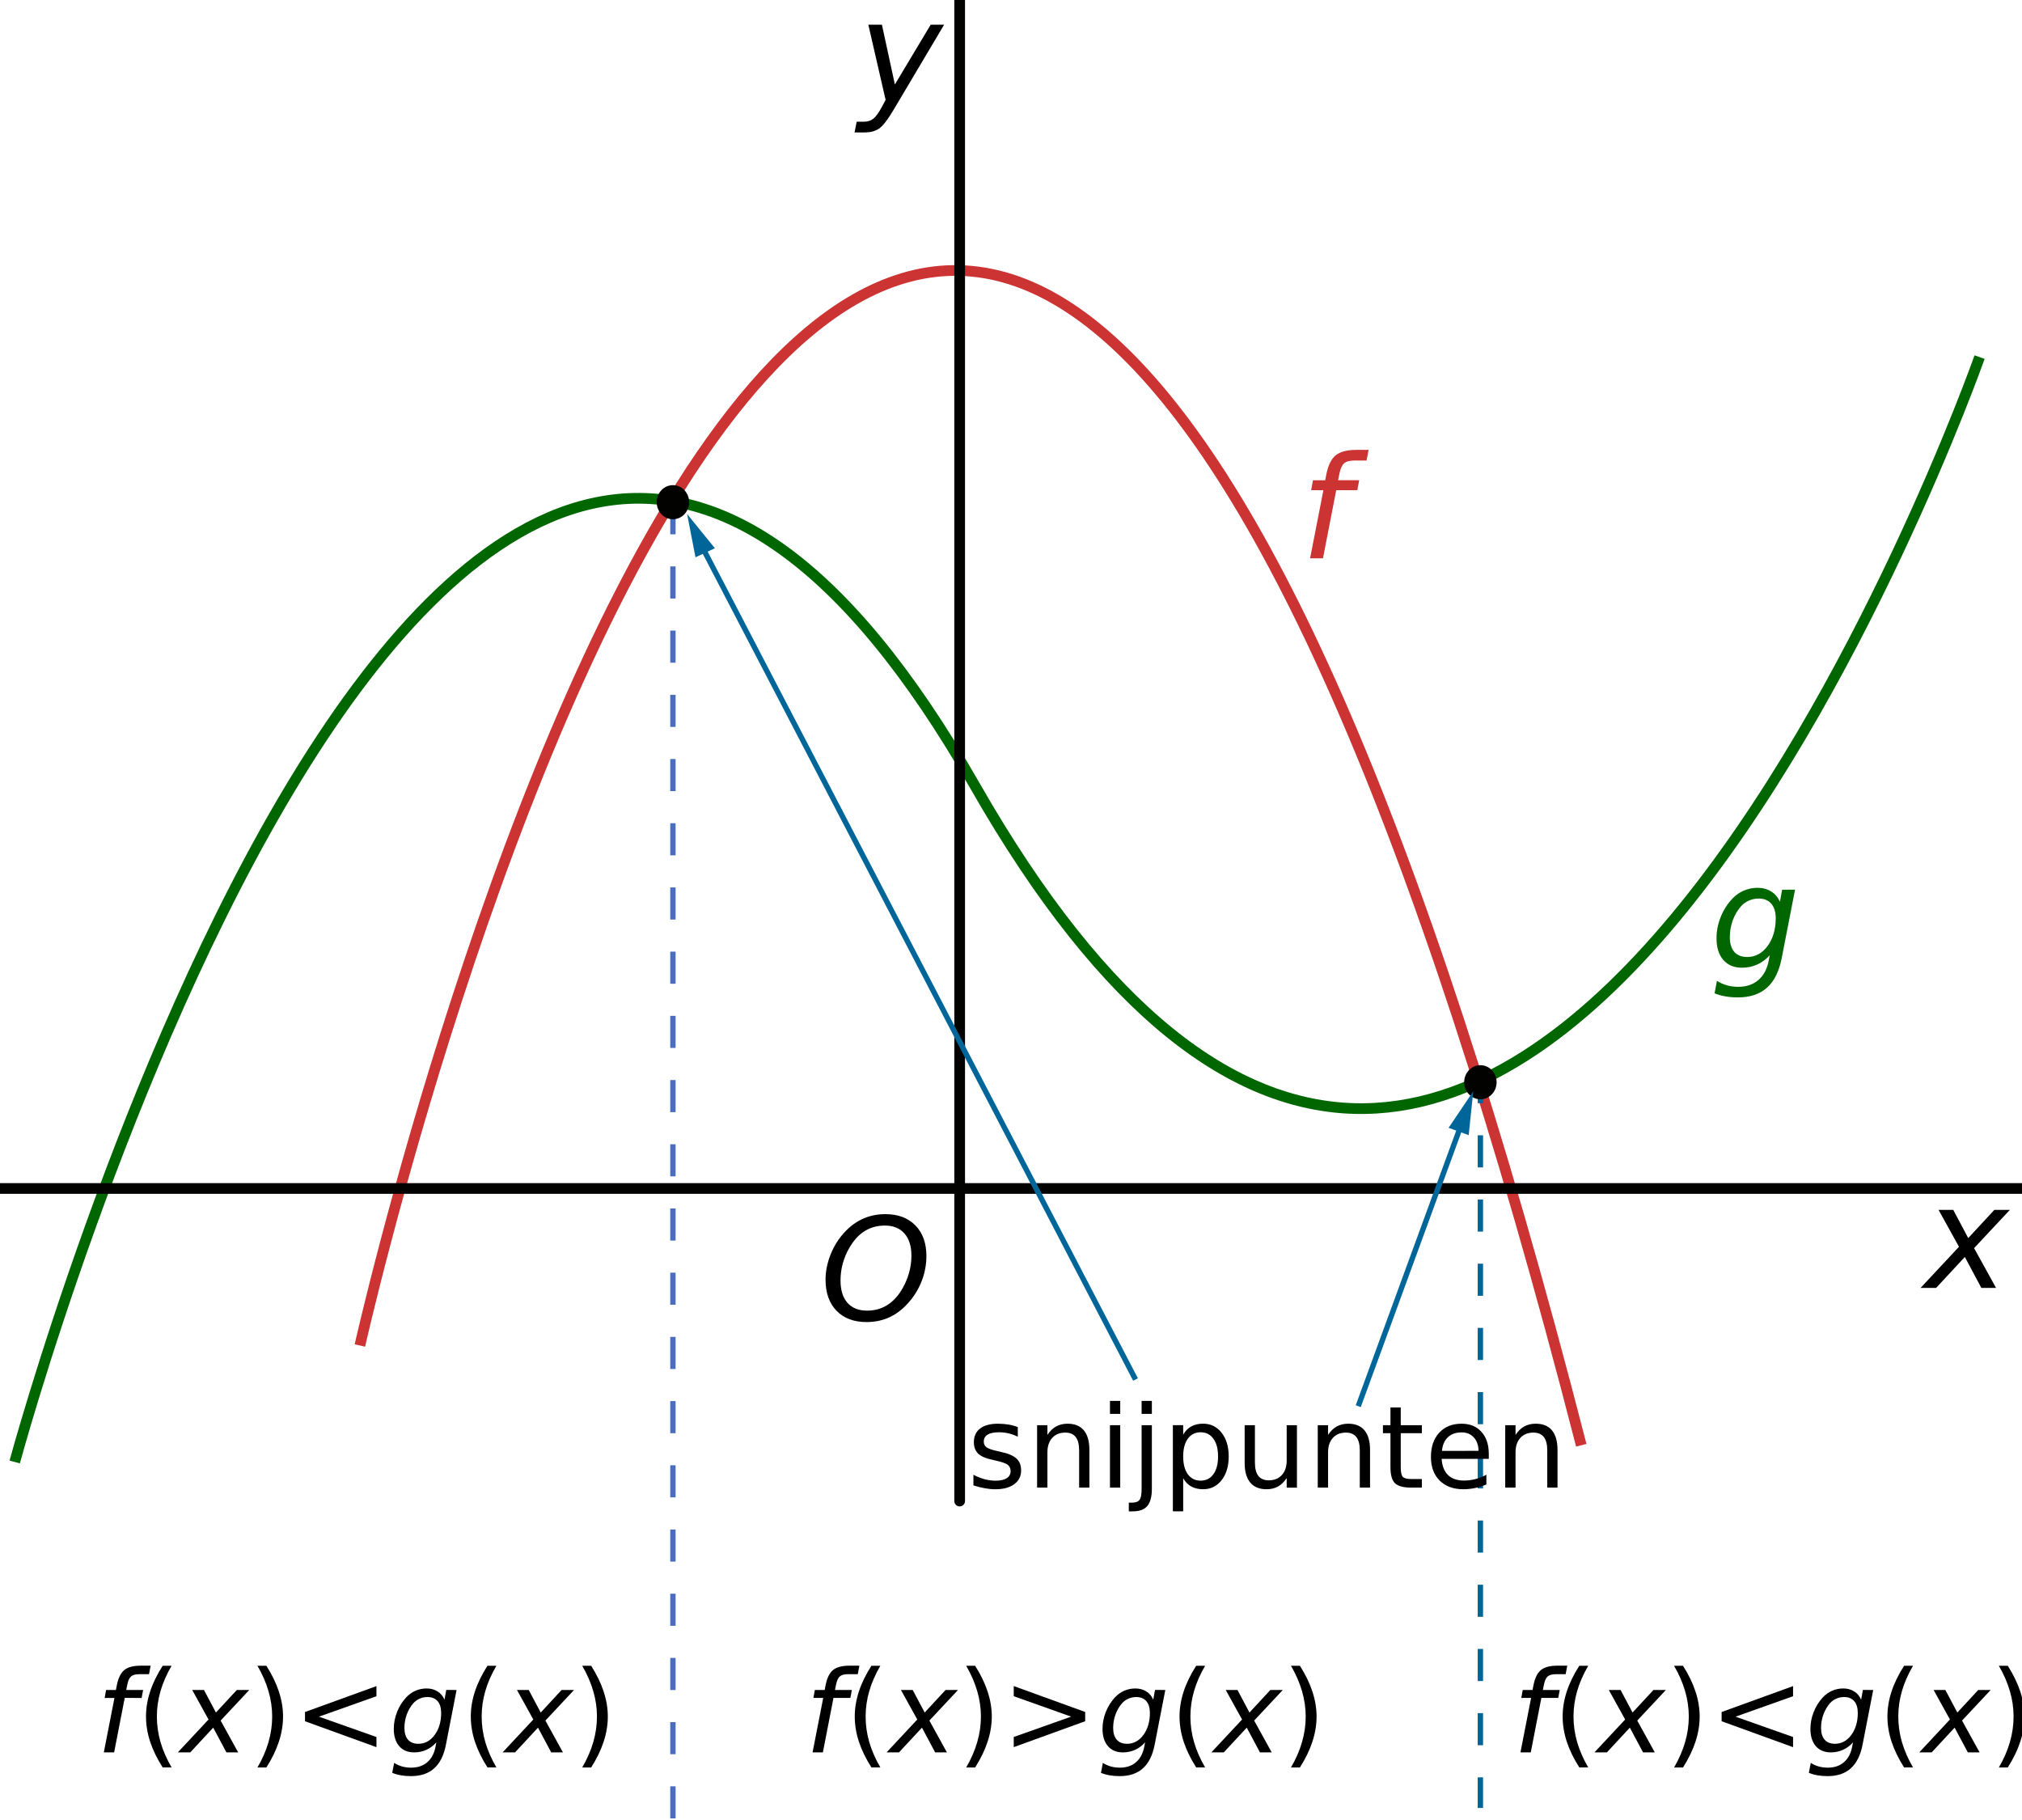 <?xml version="1.0" encoding="UTF-8" standalone="no"?>
<svg
   xmlns:dc="http://purl.org/dc/elements/1.1/"
   xmlns:cc="http://creativecommons.org/ns#"
   xmlns:rdf="http://www.w3.org/1999/02/22-rdf-syntax-ns#"
   xmlns:svg="http://www.w3.org/2000/svg"
   xmlns="http://www.w3.org/2000/svg"
   xmlns:sodipodi="http://sodipodi.sourceforge.net/DTD/sodipodi-0.dtd"
   xmlns:inkscape="http://www.inkscape.org/namespaces/inkscape"
   width="5cm"
   height="4.5cm"
   viewBox="0 0 141.732 127.559"
   version="1.1"
   id="svg322"
   sodipodi:docname="vb-bg26-th1-t1.svg"
   inkscape:version="0.92.1 r15371">
  <sodipodi:namedview
     pagecolor="#ffffff"
     bordercolor="#666666"
     borderopacity="1"
     objecttolerance="10"
     gridtolerance="10"
     guidetolerance="10"
     inkscape:pageopacity="0"
     inkscape:pageshadow="2"
     inkscape:window-width="1920"
     inkscape:window-height="986"
     id="namedview324"
     showgrid="true"
     units="cm"
     inkscape:zoom="3.4556386"
     inkscape:cx="21.113733"
     inkscape:cy="77.408089"
     inkscape:window-x="-11"
     inkscape:window-y="-11"
     inkscape:window-maximized="1"
     inkscape:current-layer="svg322">
    <inkscape:grid
       type="xygrid"
       id="grid4917" />
  </sodipodi:namedview>
  <defs
     id="defs91">
    <g
       id="g77">
      <symbol
         overflow="visible"
         id="glyph0-0"
         style="overflow:visible">
        <path
           style="stroke:none"
           d="M 5.375,-2.812 C 4.859,-2.641 4.578,-2.562 4.516,-2.547 4.219,-2.5 3.828,-2.484 3.312,-2.531 3.188,-2.594 3.109,-2.641 3.031,-2.688 2.938,-2.75 2.844,-2.797 2.734,-2.859 c -0.094,-0.062 -0.188,-0.125 -0.25,-0.219 C 2.422,-3.172 2.375,-3.25 2.344,-3.297 l -0.141,-0.062 C 1.734,-3.203 1.359,-3.094 1.078,-3 l -1,0.297 -0.109,0.141 c 0.391,-0.031 0.688,-0.016 0.906,0.031 0.234,0.062 0.469,0.156 0.656,0.297 0.094,0.062 0.203,0.156 0.312,0.297 0.094,0.125 0.203,0.219 0.281,0.297 0.188,0.141 0.344,0.25 0.438,0.328 l 0.109,0.266 -0.625,0.25 -0.438,-0.109 -0.156,0.203 L 1.531,-0.656 1.625,-0.812 1.891,-0.719 1.672,-0.656 1.562,-0.438 1.672,-0.453 1.734,-0.594 2.047,-0.672 2.156,-0.625 1.984,-0.469 2.078,-0.453 2.375,-0.656 2.156,-0.719 2.875,-1 C 2.828,-1.094 2.781,-1.172 2.719,-1.266 2.781,-1.234 2.859,-1.25 2.938,-1.297 L 3.25,-0.844 2.828,-0.516 2.422,-0.562 2.078,-0.219 2.203,-0.188 2.406,-0.406 2.75,-0.391 2.578,-0.234 2.391,0.031 2.5,0.078 2.688,-0.203 2.891,-0.312 l 0.312,0.031 -0.062,0.203 H 3.281 L 3.406,-0.406 3.016,-0.422 3.5,-0.891 c -0.266,-0.281 -0.391,-0.438 -0.375,-0.453 0.266,-0.141 0.453,-0.25 0.594,-0.344 0.484,-0.234 0.844,-0.406 1.062,-0.516 0.422,-0.188 0.734,-0.312 0.922,-0.391 0.375,-0.156 0.656,-0.25 0.812,-0.312 L 6.531,-3.188 c -0.484,0.156 -0.875,0.297 -1.156,0.375 z m -2.156,1.156 -0.375,-0.188 -0.203,-0.344 0.141,-0.047 0.141,0.281 0.25,0.172 0.219,-0.141 L 3.5,-1.891 Z M 1.891,-2.578 c -0.109,0 -0.156,-0.047 -0.156,-0.156 0,-0.109 0.047,-0.156 0.156,-0.156 0.125,0 0.172,0.047 0.172,0.156 0,0.109 -0.047,0.156 -0.172,0.156 z M 1.906,-2.781 c -0.047,0 -0.062,0.031 -0.062,0.078 0,0.047 0.016,0.078 0.062,0.078 0.047,0 0.062,-0.031 0.062,-0.078 0,-0.047 -0.016,-0.078 -0.062,-0.078 z m 0,0"
           id="path2"
           inkscape:connector-curvature="0" />
      </symbol>
      <symbol
         overflow="visible"
         id="glyph0-1"
         style="overflow:visible">
        <path
           style="stroke:none"
           d="m 0.359,0.125 c 0.125,0 0.234,-0.031 0.359,-0.109 0.125,-0.078 0.266,-0.234 0.453,-0.484 0.203,-0.25 0.391,-0.562 0.625,-0.938 0.047,0.391 0.094,0.703 0.156,0.906 0.062,0.219 0.125,0.359 0.203,0.469 0.078,0.109 0.188,0.156 0.312,0.156 0.078,0 0.172,-0.016 0.25,-0.062 0.062,-0.047 0.172,-0.125 0.328,-0.234 C 3.188,-0.281 3.359,-0.438 3.516,-0.594 V -0.641 L 3.469,-0.719 3.422,-0.734 c -0.156,0.141 -0.281,0.234 -0.344,0.281 -0.094,0.047 -0.172,0.062 -0.234,0.062 -0.141,0 -0.25,-0.094 -0.328,-0.281 C 2.422,-0.859 2.312,-1.344 2.203,-2.094 2.531,-2.578 2.781,-2.891 2.906,-3.016 3.047,-3.125 3.188,-3.188 3.312,-3.188 c 0.062,0 0.109,0.016 0.141,0.031 0.031,0.016 0.062,0.062 0.094,0.125 L 3.594,-3.016 3.656,-3.031 3.688,-3.062 c 0.016,-0.125 0.047,-0.344 0.109,-0.656 -0.078,-0.047 -0.156,-0.062 -0.25,-0.062 -0.094,0 -0.203,0.031 -0.328,0.094 C 3.109,-3.609 2.984,-3.5 2.844,-3.328 2.703,-3.156 2.609,-3.031 2.562,-2.969 l -0.422,0.625 c -0.047,-0.609 -0.156,-1 -0.281,-1.172 C 1.719,-3.688 1.547,-3.781 1.344,-3.781 1.156,-3.781 1,-3.734 0.875,-3.625 L 0.422,-3 0.438,-2.953 0.516,-2.891 0.562,-2.906 c 0,0 0.031,-0.031 0.078,-0.078 0.109,-0.109 0.188,-0.172 0.25,-0.219 0.062,-0.031 0.156,-0.062 0.234,-0.062 0.062,0 0.125,0.031 0.188,0.062 0.047,0.047 0.109,0.141 0.172,0.297 0.062,0.141 0.109,0.375 0.156,0.656 0.062,0.297 0.094,0.484 0.094,0.578 C 1.453,-1.203 1.219,-0.875 1.062,-0.688 0.891,-0.5 0.719,-0.406 0.562,-0.406 0.5,-0.406 0.438,-0.422 0.375,-0.469 L 0.297,-0.656 0.25,-0.688 0.156,-0.672 0.125,-0.641 C 0.125,-0.531 0.094,-0.312 0.031,0.031 0.109,0.094 0.219,0.125 0.359,0.125 Z m 0,0"
           id="path5"
           inkscape:connector-curvature="0" />
      </symbol>
      <symbol
         overflow="visible"
         id="glyph0-2"
         style="overflow:visible">
        <path
           style="stroke:none"
           d=""
           id="path8"
           inkscape:connector-curvature="0" />
      </symbol>
      <symbol
         overflow="visible"
         id="glyph0-3"
         style="overflow:visible">
        <path
           style="stroke:none"
           d="m -0.062,1.609 c 0,0.188 0.062,0.344 0.203,0.453 0.125,0.125 0.297,0.172 0.469,0.172 0.172,0 0.359,-0.047 0.547,-0.125 C 1.344,2.031 1.547,1.875 1.766,1.656 1.969,1.438 2.156,1.188 2.312,0.906 2.484,0.609 2.625,0.281 2.75,-0.062 2.859,-0.422 3.016,-0.891 3.188,-1.516 3.531,-2.703 3.781,-3.422 3.906,-3.688 L 3.812,-3.766 c -0.219,0.062 -0.406,0.125 -0.594,0.156 C 3.141,-3.25 3.062,-2.953 3,-2.719 2.938,-2.5 2.844,-2.25 2.75,-2 2.625,-1.75 2.5,-1.516 2.359,-1.297 2.219,-1.094 2.078,-0.922 1.938,-0.781 1.797,-0.641 1.703,-0.562 1.625,-0.531 1.562,-0.5 1.516,-0.484 1.484,-0.484 c -0.062,0 -0.094,-0.031 -0.125,-0.078 -0.016,-0.062 -0.031,-0.141 -0.031,-0.25 0,-0.297 0.047,-0.891 0.125,-1.766 0.016,-0.281 0.031,-0.516 0.031,-0.688 0,-0.203 -0.016,-0.328 -0.062,-0.391 C 1.375,-3.734 1.312,-3.766 1.234,-3.766 c -0.188,0 -0.578,0.25 -1.141,0.734 L 0.078,-2.969 0.125,-2.875 0.172,-2.859 c 0.125,-0.094 0.25,-0.188 0.344,-0.25 0.078,-0.062 0.172,-0.078 0.219,-0.078 0.062,0 0.094,0.031 0.125,0.094 0.016,0.062 0.031,0.203 0.031,0.422 0,0.422 -0.031,0.906 -0.094,1.484 -0.031,0.312 -0.062,0.531 -0.062,0.625 0,0.188 0.031,0.359 0.094,0.5 0.062,0.141 0.156,0.203 0.266,0.203 0.062,0 0.156,-0.031 0.25,-0.094 0.094,-0.062 0.203,-0.156 0.359,-0.297 0.141,-0.156 0.281,-0.312 0.438,-0.484 0.141,-0.156 0.312,-0.375 0.484,-0.641 l -0.141,0.484 c -0.094,0.344 -0.188,0.688 -0.281,1 C 2.094,0.422 1.984,0.719 1.859,1 1.75,1.266 1.625,1.469 1.531,1.594 1.438,1.703 1.344,1.797 1.234,1.844 1.125,1.891 1.031,1.922 0.922,1.922 0.812,1.922 0.688,1.875 0.578,1.781 0.469,1.688 0.422,1.531 0.422,1.359 c 0,-0.047 0,-0.078 0,-0.125 L 0.344,1.219 -0.047,1.484 C -0.062,1.531 -0.062,1.562 -0.062,1.609 Z m 0,0"
           id="path11"
           inkscape:connector-curvature="0" />
      </symbol>
      <symbol
         overflow="visible"
         id="glyph0-4"
         style="overflow:visible">
        <path
           style="stroke:none"
           d="M 0.609,-1.172 C 0.719,-0.875 0.875,-0.625 1.078,-0.422 1.281,-0.203 1.531,-0.062 1.812,0.031 c 0.266,0.078 0.562,0.125 0.859,0.125 0.562,0 1.109,-0.125 1.594,-0.406 0.5,-0.266 0.906,-0.688 1.234,-1.281 C 5.828,-2.125 5.984,-2.75 5.984,-3.438 c 0,-0.5 -0.094,-0.906 -0.281,-1.234 C 5.5,-5 5.234,-5.234 4.891,-5.391 4.562,-5.547 4.156,-5.625 3.703,-5.625 c -0.547,0 -1.031,0.109 -1.453,0.312 -0.422,0.203 -0.766,0.5 -1.047,0.875 -0.281,0.359 -0.469,0.75 -0.578,1.156 -0.109,0.406 -0.156,0.797 -0.156,1.156 0,0.344 0.047,0.672 0.141,0.953 z M 1.469,-3.844 C 1.688,-4.375 1.953,-4.75 2.281,-4.969 2.625,-5.203 3.031,-5.312 3.484,-5.312 c 0.281,0 0.531,0.047 0.766,0.141 0.234,0.078 0.438,0.219 0.594,0.391 C 5,-4.594 5.109,-4.391 5.172,-4.156 5.25,-3.938 5.281,-3.672 5.281,-3.375 c 0,0.547 -0.094,1.094 -0.297,1.625 -0.188,0.547 -0.469,0.938 -0.797,1.188 -0.344,0.266 -0.75,0.375 -1.25,0.375 -0.391,0 -0.719,-0.078 -1,-0.234 C 1.672,-0.578 1.469,-0.812 1.359,-1.094 c -0.125,-0.297 -0.188,-0.656 -0.188,-1.062 0,-0.609 0.094,-1.156 0.297,-1.688 z m 0,0"
           id="path14"
           inkscape:connector-curvature="0" />
      </symbol>
      <symbol
         overflow="visible"
         id="glyph1-0"
         style="overflow:visible">
        <path
           style="stroke:none"
           d="m 2.297,-2.312 c 0,-0.156 -0.047,-0.281 -0.156,-0.375 C 2.047,-2.797 1.906,-2.844 1.75,-2.844 c -0.234,0 -0.422,0.078 -0.562,0.25 -0.141,0.156 -0.219,0.344 -0.219,0.562 0,0.297 0.094,0.531 0.266,0.719 0.188,0.172 0.422,0.266 0.719,0.266 0.328,0 0.609,-0.109 0.844,-0.344 C 3.031,-1.625 3.141,-1.906 3.141,-2.25 3.141,-2.641 3,-2.969 2.734,-3.219 2.453,-3.469 2.125,-3.594 1.75,-3.594 c -0.406,0 -0.766,0.156 -1.062,0.453 C 0.391,-2.844 0.25,-2.484 0.25,-2.062 c 0,0.516 0.172,0.953 0.516,1.297 0.344,0.328 0.781,0.5 1.328,0.5 0.547,0 1.016,-0.203 1.391,-0.594 0.375,-0.406 0.562,-0.891 0.562,-1.453 0,-0.484 -0.156,-0.891 -0.438,-1.234 C 3.312,-3.891 2.938,-4.109 2.469,-4.219 L 2.312,-3.922 c 0.422,0.094 0.75,0.281 0.984,0.562 0.25,0.281 0.359,0.641 0.359,1.078 0,0.469 -0.141,0.875 -0.438,1.219 -0.297,0.328 -0.656,0.5 -1.109,0.5 C 1.688,-0.562 1.312,-0.719 1.031,-1 0.75,-1.281 0.594,-1.641 0.594,-2.078 c 0,-0.328 0.125,-0.609 0.344,-0.844 0.219,-0.234 0.5,-0.344 0.812,-0.344 0.297,0 0.531,0.094 0.734,0.297 0.203,0.203 0.312,0.469 0.312,0.766 0,0.25 -0.078,0.453 -0.234,0.625 -0.156,0.156 -0.359,0.234 -0.609,0.234 -0.188,0 -0.359,-0.062 -0.484,-0.188 C 1.344,-1.672 1.281,-1.828 1.281,-2 c 0,-0.172 0.031,-0.312 0.125,-0.422 0.078,-0.109 0.188,-0.156 0.328,-0.156 0.203,0 0.297,0.094 0.297,0.297 0,0.109 -0.078,0.203 -0.25,0.25 l 0.109,0.172 C 2.156,-1.906 2.297,-2.062 2.297,-2.312 Z m 0,0"
           id="path17"
           inkscape:connector-curvature="0" />
      </symbol>
      <symbol
         overflow="visible"
         id="glyph1-1"
         style="overflow:visible">
        <path
           style="stroke:none"
           d="m 0.359,-1.109 c 0,0.266 0,0.422 0,0.516 0,0.078 -0.016,0.156 -0.031,0.234 L 0.281,-0.094 0.312,-0.047 c 0.172,0.062 0.375,0.094 0.609,0.125 0.25,0.047 0.453,0.062 0.625,0.062 0.469,0 0.844,-0.125 1.141,-0.391 C 2.984,-0.5 3.141,-0.812 3.141,-1.172 3.141,-1.359 3.094,-1.516 3,-1.656 2.922,-1.781 2.797,-1.891 2.641,-1.953 2.484,-2.016 2.219,-2.094 1.859,-2.172 L 1.438,-2.281 C 1.344,-2.312 1.25,-2.344 1.172,-2.391 1.094,-2.438 1.031,-2.5 0.984,-2.578 0.938,-2.656 0.922,-2.75 0.922,-2.844 c 0,-0.141 0.031,-0.25 0.109,-0.344 0.062,-0.094 0.141,-0.172 0.25,-0.219 0.109,-0.047 0.25,-0.078 0.406,-0.078 0.156,0 0.297,0.031 0.438,0.078 0.125,0.047 0.25,0.125 0.312,0.188 0.078,0.078 0.125,0.141 0.141,0.203 0.016,0.078 0.031,0.188 0.047,0.344 l 0.031,0.031 H 2.812 l 0.031,-0.031 C 2.859,-3.109 2.875,-3.391 2.891,-3.5 L 2.859,-3.547 C 2.75,-3.594 2.594,-3.641 2.391,-3.688 2.188,-3.734 1.984,-3.766 1.812,-3.766 c -0.406,0 -0.75,0.109 -1.031,0.328 -0.281,0.203 -0.422,0.484 -0.422,0.828 0,0.156 0.031,0.281 0.078,0.406 0.062,0.109 0.125,0.219 0.219,0.312 C 0.766,-1.812 0.875,-1.75 0.969,-1.719 c 0.109,0.031 0.297,0.078 0.562,0.141 0.312,0.078 0.547,0.141 0.656,0.188 0.125,0.062 0.219,0.125 0.281,0.203 0.047,0.094 0.078,0.188 0.078,0.297 0,0.203 -0.078,0.391 -0.25,0.531 -0.156,0.156 -0.375,0.219 -0.656,0.219 C 1.453,-0.141 1.25,-0.172 1.062,-0.25 0.859,-0.328 0.719,-0.438 0.641,-0.547 0.609,-0.703 0.594,-0.891 0.594,-1.109 L 0.562,-1.156 H 0.391 Z m 0,0"
           id="path20"
           inkscape:connector-curvature="0" />
      </symbol>
      <symbol
         overflow="visible"
         id="glyph1-2"
         style="overflow:visible">
        <path
           style="stroke:none"
           d="m 0.078,-3.438 -0.031,0.031 v 0.172 l 0.031,0.031 0.328,0.016 c 0.109,0 0.172,0 0.203,0.016 0.031,0.031 0.047,0.062 0.062,0.094 C 0.688,-3.031 0.688,-2.922 0.703,-2.75 0.719,-2.562 0.719,-2.422 0.719,-2.312 v 0.766 c 0,0.141 0,0.359 -0.016,0.641 -0.016,0.297 -0.031,0.453 -0.047,0.5 0,0.062 -0.016,0.094 -0.047,0.125 C 0.594,-0.25 0.562,-0.234 0.531,-0.234 0.5,-0.219 0.359,-0.219 0.109,-0.203 L 0.062,-0.172 V 0 L 0.109,0.031 C 0.422,0.016 0.734,0 1.047,0 1.344,0 1.656,0.016 1.984,0.031 L 2.016,0 V -0.172 L 1.969,-0.203 C 1.734,-0.219 1.594,-0.219 1.547,-0.234 1.516,-0.234 1.5,-0.25 1.469,-0.281 1.453,-0.297 1.422,-0.344 1.422,-0.391 1.406,-0.438 1.391,-0.625 1.391,-0.938 1.375,-1.25 1.375,-1.438 1.375,-1.484 v -0.688 c 0,-0.203 0,-0.344 0.016,-0.406 C 1.406,-2.641 1.438,-2.719 1.484,-2.781 1.547,-2.859 1.625,-2.938 1.75,-3.031 c 0.125,-0.078 0.234,-0.125 0.328,-0.156 0.094,-0.031 0.203,-0.047 0.344,-0.047 0.172,0 0.328,0.031 0.438,0.094 0.125,0.062 0.219,0.156 0.297,0.266 0.078,0.109 0.109,0.234 0.125,0.359 C 3.297,-2.375 3.312,-2.156 3.312,-1.844 v 0.5 c 0,0.547 -0.031,0.984 -0.062,1.328 L 3.297,0.031 C 3.609,0.016 3.812,0 3.875,0 3.984,0 4.219,0.016 4.547,0.031 L 4.578,0 v -0.172 l -0.031,-0.031 c -0.281,0 -0.438,-0.016 -0.484,-0.062 C 4.016,-0.312 3.984,-0.469 3.984,-0.719 3.969,-1.312 3.953,-1.641 3.953,-1.688 V -2.375 C 3.953,-2.594 3.938,-2.781 3.906,-2.922 3.875,-3.078 3.812,-3.203 3.719,-3.312 c -0.109,-0.125 -0.25,-0.219 -0.438,-0.297 -0.172,-0.078 -0.375,-0.125 -0.562,-0.125 -0.125,0 -0.234,0.016 -0.344,0.047 C 2.25,-3.656 2.172,-3.641 2.125,-3.609 2.078,-3.594 2.031,-3.562 1.969,-3.5 1.781,-3.328 1.578,-3.156 1.375,-2.984 1.391,-3.266 1.391,-3.5 1.406,-3.672 L 1.344,-3.719 C 0.984,-3.578 0.578,-3.484 0.078,-3.438 Z m 0,0"
           id="path23"
           inkscape:connector-curvature="0" />
      </symbol>
      <symbol
         overflow="visible"
         id="glyph1-3"
         style="overflow:visible">
        <path
           style="stroke:none"
           d="M 0.812,-5.328 C 0.734,-5.25 0.688,-5.156 0.688,-5.031 c 0,0.125 0.047,0.234 0.125,0.312 0.094,0.094 0.203,0.125 0.312,0.125 0.125,0 0.234,-0.031 0.312,-0.125 0.078,-0.094 0.125,-0.188 0.125,-0.312 0,-0.125 -0.047,-0.219 -0.125,-0.297 C 1.359,-5.422 1.25,-5.469 1.125,-5.469 c -0.109,0 -0.219,0.047 -0.312,0.141 z M 0.203,-3.438 0.172,-3.406 v 0.172 l 0.031,0.031 0.328,0.016 c 0.094,0 0.172,0 0.203,0.016 0.031,0.031 0.062,0.062 0.062,0.094 0,0.047 0.016,0.156 0.031,0.328 0,0.188 0.016,0.328 0.016,0.438 v 0.766 c 0,0.141 -0.016,0.359 -0.031,0.641 0,0.297 -0.016,0.453 -0.031,0.5 0,0.062 -0.016,0.094 -0.047,0.125 C 0.719,-0.25 0.688,-0.234 0.641,-0.234 0.609,-0.219 0.469,-0.219 0.219,-0.203 L 0.188,-0.172 V 0 L 0.219,0.031 C 0.547,0.016 0.859,0 1.156,0 c 0.312,0 0.625,0.016 0.953,0.031 L 2.141,0 V -0.172 L 2.094,-0.203 c -0.25,-0.016 -0.375,-0.016 -0.422,-0.031 -0.031,0 -0.062,-0.016 -0.078,-0.047 C 1.562,-0.297 1.547,-0.344 1.531,-0.391 1.531,-0.438 1.516,-0.625 1.5,-0.938 1.5,-1.25 1.484,-1.438 1.484,-1.484 V -2.375 c 0,-0.516 0.016,-0.953 0.047,-1.297 L 1.453,-3.719 c -0.344,0.141 -0.75,0.234 -1.25,0.281 z m 0,0"
           id="path26"
           inkscape:connector-curvature="0" />
      </symbol>
      <symbol
         overflow="visible"
         id="glyph1-4"
         style="overflow:visible">
        <path
           style="stroke:none"
           d="M 0.625,-5.328 C 0.547,-5.25 0.5,-5.156 0.5,-5.031 c 0,0.125 0.047,0.219 0.125,0.312 0.094,0.094 0.203,0.125 0.312,0.125 0.125,0 0.234,-0.031 0.312,-0.125 0.094,-0.094 0.141,-0.188 0.141,-0.312 0,-0.125 -0.047,-0.219 -0.141,-0.312 -0.078,-0.078 -0.188,-0.125 -0.312,-0.125 -0.109,0 -0.219,0.047 -0.312,0.141 z M -0.031,-3.234 0,-3.203 0.344,-3.188 c 0.094,0 0.156,0 0.188,0.016 0.031,0.016 0.047,0.047 0.062,0.094 0,0.047 0.016,0.156 0.016,0.328 C 0.625,-2.562 0.625,-2.422 0.625,-2.312 v 2.266 c 0,0.109 0,0.328 -0.016,0.641 -0.016,0.312 -0.031,0.562 -0.062,0.703 -0.031,0.156 -0.078,0.281 -0.141,0.375 C 0.344,1.781 0.25,1.859 0.172,1.906 c -0.078,0.047 -0.156,0.062 -0.25,0.062 -0.031,0 -0.078,0 -0.141,0 L -0.25,2.016 l 0.047,0.219 c 0.031,0 0.062,0 0.078,0 0.312,0 0.594,-0.125 0.844,-0.375 C 0.953,1.594 1.125,1.281 1.188,0.922 c 0.078,-0.375 0.109,-0.766 0.109,-1.188 l -0.016,-1.25 v -0.719 c 0,-0.625 0.016,-1.094 0.047,-1.438 L 1.25,-3.719 C 0.906,-3.578 0.5,-3.484 0,-3.438 l -0.031,0.031 z m 0,0"
           id="path29"
           inkscape:connector-curvature="0" />
      </symbol>
      <symbol
         overflow="visible"
         id="glyph1-5"
         style="overflow:visible">
        <path
           style="stroke:none"
           d="m 0.188,-3.484 -0.031,0.031 V -3.281 L 0.188,-3.25 0.516,-3.234 c 0.109,0 0.188,0 0.219,0.016 0.016,0.016 0.047,0.047 0.047,0.078 0.016,0.031 0.016,0.125 0.031,0.312 C 0.828,-2.656 0.828,-2.5 0.828,-2.359 V 0.625 c 0,0.156 0,0.375 -0.016,0.672 C 0.797,1.578 0.797,1.766 0.781,1.812 0.766,1.875 0.75,1.906 0.734,1.938 0.703,1.953 0.672,1.969 0.641,1.984 0.609,1.984 0.469,2 0.219,2.016 L 0.172,2.047 V 2.219 L 0.219,2.25 c 0.328,-0.016 0.641,-0.031 0.938,-0.031 0.297,0 0.609,0.016 0.938,0.031 L 2.125,2.219 V 2.047 L 2.094,2.016 C 1.844,2 1.703,1.984 1.656,1.984 1.625,1.969 1.594,1.969 1.578,1.938 1.547,1.922 1.531,1.875 1.531,1.828 1.516,1.781 1.5,1.594 1.5,1.281 1.484,0.969 1.484,0.781 1.484,0.734 v -0.844 c 0.266,0.156 0.531,0.219 0.797,0.219 0.125,0 0.234,-0.016 0.328,-0.031 C 2.719,0.047 2.797,0.031 2.844,0 2.891,-0.031 2.953,-0.078 3.078,-0.156 3.234,-0.266 3.406,-0.375 3.562,-0.484 3.75,-0.578 3.859,-0.656 3.922,-0.719 3.984,-0.766 4.062,-0.875 4.156,-1.047 c 0.094,-0.156 0.188,-0.344 0.234,-0.531 0.062,-0.188 0.094,-0.375 0.094,-0.578 0,-0.266 -0.047,-0.484 -0.125,-0.688 C 4.266,-3.047 4.156,-3.219 4,-3.359 3.859,-3.484 3.703,-3.578 3.516,-3.641 3.344,-3.703 3.156,-3.734 2.938,-3.734 c -0.344,0 -0.578,0.047 -0.719,0.156 C 2.078,-3.469 1.828,-3.25 1.484,-2.938 c 0,-0.219 0.016,-0.484 0.031,-0.781 l -0.062,-0.047 C 1.109,-3.625 0.688,-3.531 0.188,-3.484 Z m 1.297,1.203 c 0,-0.078 0,-0.141 0,-0.188 0,-0.062 0.031,-0.125 0.078,-0.219 0.047,-0.078 0.125,-0.172 0.234,-0.266 0.125,-0.094 0.25,-0.172 0.375,-0.219 0.125,-0.047 0.266,-0.062 0.391,-0.062 0.234,0 0.453,0.062 0.641,0.172 0.203,0.125 0.344,0.281 0.438,0.5 0.109,0.203 0.156,0.422 0.156,0.672 0,0.297 -0.062,0.578 -0.172,0.812 -0.109,0.25 -0.25,0.438 -0.453,0.562 C 2.984,-0.391 2.766,-0.312 2.5,-0.312 2.297,-0.312 2.094,-0.375 1.922,-0.453 1.75,-0.547 1.594,-0.641 1.484,-0.781 Z m 0,0"
           id="path32"
           inkscape:connector-curvature="0" />
      </symbol>
      <symbol
         overflow="visible"
         id="glyph1-6"
         style="overflow:visible">
        <path
           style="stroke:none"
           d="M 0.094,-3.438 0.062,-3.406 v 0.172 l 0.031,0.031 0.328,0.016 c 0.109,0 0.172,0 0.203,0.016 0.031,0.031 0.062,0.062 0.062,0.094 0.016,0.047 0.016,0.156 0.031,0.328 0.016,0.188 0.016,0.328 0.016,0.438 V -1.25 c 0,0.406 0.031,0.688 0.094,0.844 0.062,0.172 0.188,0.297 0.344,0.375 C 1.344,0.078 1.562,0.125 1.859,0.125 2.047,0.125 2.219,0.094 2.375,0.031 2.516,-0.016 2.641,-0.094 2.719,-0.172 2.922,-0.391 3.125,-0.547 3.281,-0.688 3.266,-0.5 3.266,-0.266 3.25,0 L 3.281,0.031 C 3.484,0.016 3.672,0 3.828,0 c 0.125,0 0.375,0.016 0.734,0.031 L 4.594,0 V -0.156 L 4.562,-0.188 H 4.453 c -0.188,0 -0.297,-0.016 -0.344,-0.031 C 4.078,-0.234 4.047,-0.266 4.016,-0.312 3.984,-0.375 3.984,-0.5 3.969,-0.734 3.953,-1.328 3.953,-1.641 3.953,-1.688 V -2.375 C 3.953,-2.891 3.969,-3.328 4,-3.672 L 3.922,-3.719 c -0.344,0.141 -0.75,0.234 -1.25,0.281 l -0.031,0.031 v 0.172 l 0.031,0.031 L 3,-3.188 c 0.109,0 0.172,0 0.203,0.016 0.031,0.031 0.047,0.062 0.062,0.094 0,0.047 0.016,0.156 0.016,0.328 0.016,0.188 0.016,0.328 0.016,0.438 v 0.859 C 3.281,-1.234 3.281,-1.109 3.266,-1.062 3.25,-1.016 3.188,-0.922 3.078,-0.797 2.969,-0.656 2.844,-0.547 2.688,-0.469 2.531,-0.406 2.359,-0.359 2.172,-0.359 2,-0.359 1.844,-0.406 1.719,-0.469 1.594,-0.531 1.516,-0.625 1.453,-0.766 1.406,-0.891 1.391,-1.125 1.391,-1.469 V -2.375 c 0,-0.516 0.016,-0.953 0.031,-1.297 L 1.359,-3.719 C 1.016,-3.578 0.594,-3.484 0.094,-3.438 Z m 0,0"
           id="path35"
           inkscape:connector-curvature="0" />
      </symbol>
      <symbol
         overflow="visible"
         id="glyph1-7"
         style="overflow:visible">
        <path
           style="stroke:none"
           d="M 0.219,-3.031 C 0.375,-3.047 0.5,-3.047 0.609,-3.047 H 0.781 V -1.438 c 0,0.047 0,0.094 0,0.141 -0.016,0.156 -0.016,0.328 -0.016,0.531 0,0.578 0.281,0.859 0.875,0.859 C 1.781,0.094 1.906,0.062 2.047,0 2.281,-0.219 2.438,-0.359 2.5,-0.391 L 2.406,-0.531 C 2.25,-0.453 2.094,-0.406 1.922,-0.406 1.766,-0.406 1.656,-0.438 1.578,-0.5 1.5,-0.562 1.453,-0.641 1.438,-0.766 1.422,-0.875 1.422,-1.109 1.422,-1.484 L 1.438,-3.078 c 0.219,0 0.422,0 0.562,0 0.156,0 0.312,0 0.438,0 L 2.469,-3.109 2.547,-3.438 2.516,-3.469 c -0.125,0.016 -0.344,0.031 -0.656,0.031 -0.141,0 -0.297,0 -0.422,0 C 1.469,-4.234 1.5,-4.703 1.531,-4.875 L 1.438,-4.953 C 1.266,-4.844 1.047,-4.75 0.781,-4.641 c 0.016,0.109 0.016,0.5 0.016,1.172 -0.156,0.078 -0.344,0.172 -0.594,0.266 l -0.031,0.031 V -3.062 Z m 0,0"
           id="path38"
           inkscape:connector-curvature="0" />
      </symbol>
      <symbol
         overflow="visible"
         id="glyph1-8"
         style="overflow:visible">
        <path
           style="stroke:none"
           d="M 3.391,-0.641 C 3.203,-0.531 3.031,-0.438 2.859,-0.375 2.688,-0.312 2.516,-0.281 2.344,-0.281 1.938,-0.281 1.625,-0.422 1.359,-0.656 1.094,-0.922 0.953,-1.312 0.953,-1.859 h 1.25 c 0.094,0 0.297,0 0.594,-0.016 0.297,-0.016 0.547,-0.047 0.719,-0.078 L 3.547,-2 C 3.562,-2.078 3.562,-2.156 3.562,-2.234 3.562,-2.5 3.516,-2.734 3.422,-2.969 3.328,-3.188 3.156,-3.391 2.922,-3.531 2.688,-3.688 2.406,-3.75 2.094,-3.75 1.859,-3.75 1.641,-3.719 1.453,-3.625 1.25,-3.547 1.062,-3.453 0.891,-3.312 c -0.172,0.125 -0.312,0.234 -0.375,0.344 -0.078,0.109 -0.141,0.266 -0.219,0.5 -0.062,0.219 -0.094,0.453 -0.094,0.734 0,0.422 0.078,0.766 0.266,1.047 0.172,0.297 0.391,0.5 0.672,0.625 0.281,0.125 0.578,0.188 0.891,0.188 0.172,0 0.359,-0.031 0.562,-0.078 0.219,-0.062 0.469,-0.172 0.734,-0.344 l 0.125,-0.281 z M 1.203,-3.156 C 1.391,-3.375 1.625,-3.484 1.938,-3.484 c 0.281,0 0.5,0.094 0.672,0.297 0.156,0.188 0.234,0.484 0.234,0.891 0,0.047 0,0.094 0,0.141 C 2.766,-2.141 2.547,-2.125 2.188,-2.125 2.047,-2.125 1.812,-2.141 1.484,-2.141 1.172,-2.156 1,-2.172 0.953,-2.172 c 0,-0.438 0.078,-0.766 0.25,-0.984 z m 0,0"
           id="path41"
           inkscape:connector-curvature="0" />
      </symbol>
      <symbol
         overflow="visible"
         id="glyph2-0"
         style="overflow:visible">
        <path
           style="stroke:none"
           d="M 6.703,-3.516 C 6.078,-3.312 5.719,-3.203 5.641,-3.188 5.281,-3.125 4.781,-3.109 4.156,-3.156 3.984,-3.234 3.875,-3.312 3.797,-3.359 3.672,-3.438 3.547,-3.5 3.422,-3.562 3.297,-3.656 3.188,-3.734 3.109,-3.844 3.031,-3.969 2.969,-4.062 2.938,-4.125 L 2.766,-4.188 C 2.156,-4.016 1.688,-3.859 1.344,-3.75 l -1.25,0.375 -0.125,0.172 c 0.484,-0.031 0.859,-0.031 1.125,0.047 0.297,0.078 0.578,0.203 0.828,0.359 0.125,0.094 0.234,0.203 0.375,0.359 0.141,0.172 0.25,0.297 0.359,0.375 0.25,0.188 0.438,0.328 0.547,0.406 L 3.344,-1.297 2.562,-1 2.016,-1.141 1.812,-0.875 l 0.109,0.047 0.125,-0.188 0.312,0.109 L 2.094,-0.812 1.953,-0.547 2.094,-0.562 2.172,-0.734 2.562,-0.844 l 0.125,0.062 -0.203,0.203 0.109,0.016 0.359,-0.25 -0.25,-0.094 L 3.594,-1.25 C 3.547,-1.359 3.469,-1.469 3.391,-1.578 3.469,-1.547 3.562,-1.562 3.688,-1.625 L 4.062,-1.047 3.531,-0.656 3.016,-0.703 2.594,-0.281 2.766,-0.234 3,-0.5 3.438,-0.484 3.219,-0.297 2.984,0.031 3.125,0.094 l 0.219,-0.359 0.266,-0.125 0.406,0.047 -0.078,0.25 H 4.094 L 4.25,-0.5 3.766,-0.516 4.375,-1.109 C 4.047,-1.469 3.875,-1.656 3.906,-1.672 4.234,-1.844 4.484,-2 4.656,-2.094 5.266,-2.406 5.703,-2.625 5.969,-2.766 6.5,-2.984 6.891,-3.156 7.125,-3.25 7.594,-3.438 7.938,-3.562 8.141,-3.641 L 8.156,-3.984 C 7.547,-3.797 7.062,-3.625 6.703,-3.516 Z m -2.688,1.438 -0.453,-0.219 -0.266,-0.438 0.172,-0.062 0.188,0.344 0.312,0.219 L 4.234,-2.406 4.375,-2.359 Z M 2.375,-3.234 c -0.141,0 -0.219,-0.062 -0.219,-0.188 0,-0.141 0.078,-0.203 0.219,-0.203 0.141,0 0.203,0.062 0.203,0.203 0,0.125 -0.062,0.188 -0.203,0.188 z m 0,-0.234 c -0.047,0 -0.078,0.031 -0.078,0.094 0,0.062 0.031,0.078 0.078,0.078 0.062,0 0.094,-0.016 0.094,-0.078 0,-0.062 -0.031,-0.094 -0.094,-0.094 z m 0,0"
           id="path44"
           inkscape:connector-curvature="0" />
      </symbol>
      <symbol
         overflow="visible"
         id="glyph2-1"
         style="overflow:visible">
        <path
           style="stroke:none"
           d="M 2.781,-4.297 C 2.672,-4.281 2.422,-4.266 2,-4.266 2.156,-5.125 2.281,-5.688 2.359,-5.938 2.438,-6.172 2.531,-6.344 2.656,-6.438 c 0.125,-0.094 0.281,-0.141 0.453,-0.141 0.141,0 0.266,0.031 0.406,0.094 0.125,0.062 0.219,0.156 0.297,0.266 L 3.922,-6.25 C 3.953,-6.438 4.062,-6.703 4.188,-7.062 3.969,-7.156 3.766,-7.203 3.547,-7.203 c -0.141,0 -0.266,0.031 -0.406,0.094 -0.125,0.062 -0.328,0.172 -0.578,0.375 -0.25,0.188 -0.453,0.359 -0.609,0.5 -0.156,0.141 -0.25,0.266 -0.297,0.359 -0.062,0.109 -0.109,0.297 -0.172,0.594 L 1.281,-4.328 c -0.156,0.109 -0.438,0.234 -0.828,0.375 l -0.031,0.047 -0.031,0.141 0.031,0.031 c 0.062,0 0.172,0 0.375,0 0.078,0 0.203,0 0.391,0 L 0.797,-1.406 c -0.125,0.719 -0.25,1.359 -0.391,1.953 C 0.281,1.125 0.156,1.5 0.062,1.688 -0.047,1.859 -0.156,1.984 -0.266,2.062 -0.375,2.125 -0.5,2.156 -0.625,2.156 c -0.188,0 -0.359,-0.094 -0.5,-0.281 L -1.25,1.906 c -0.047,0.234 -0.125,0.5 -0.219,0.797 0.125,0.078 0.234,0.109 0.344,0.109 0.156,0 0.312,-0.047 0.453,-0.109 C -0.406,2.562 -0.156,2.375 0.094,2.109 c 0.25,-0.266 0.453,-0.578 0.625,-0.938 0.156,-0.359 0.344,-1 0.547,-1.938 l 0.641,-2.969 c 0.172,0 0.359,0 0.531,0 0.156,0 0.297,0 0.453,0 L 2.938,-3.766 C 2.969,-3.906 3.016,-4.094 3.094,-4.297 l -0.047,-0.062 C 2.969,-4.328 2.875,-4.312 2.781,-4.297 Z m 0,0"
           id="path47"
           inkscape:connector-curvature="0" />
      </symbol>
      <symbol
         overflow="visible"
         id="glyph2-2"
         style="overflow:visible">
        <path
           style="stroke:none"
           d=""
           id="path50"
           inkscape:connector-curvature="0" />
      </symbol>
      <symbol
         overflow="visible"
         id="glyph2-3"
         style="overflow:visible">
        <path
           style="stroke:none"
           d="M 0.625,0.344 C 0.297,0.547 0.078,0.75 -0.031,0.953 -0.156,1.172 -0.203,1.375 -0.203,1.594 c 0,0.359 0.141,0.641 0.438,0.859 C 0.531,2.672 0.969,2.781 1.531,2.781 2.234,2.781 2.812,2.625 3.266,2.328 3.734,2.031 3.953,1.672 3.953,1.25 3.953,1.094 3.922,0.938 3.844,0.766 3.75,0.578 3.562,0.375 3.297,0.156 2.797,-0.234 2.516,-0.5 2.406,-0.609 2.312,-0.719 2.266,-0.828 2.266,-0.953 c 0,-0.125 0.094,-0.266 0.281,-0.453 0.516,-0.141 0.906,-0.391 1.219,-0.766 0.297,-0.375 0.438,-0.781 0.438,-1.25 0,-0.078 0,-0.172 -0.016,-0.281 0.156,0 0.281,-0.016 0.406,-0.016 0.078,0 0.156,0 0.25,0.016 l 0.078,-0.5 L 4.906,-4.219 c -0.203,0.031 -0.469,0.047 -0.859,0.062 -0.219,-0.359 -0.594,-0.547 -1.156,-0.547 -0.328,0 -0.609,0.062 -0.875,0.188 -0.281,0.141 -0.5,0.281 -0.703,0.469 -0.188,0.172 -0.328,0.406 -0.438,0.688 -0.109,0.281 -0.172,0.562 -0.172,0.844 0,0.406 0.109,0.703 0.344,0.922 0.219,0.188 0.531,0.297 0.922,0.297 0.062,0 0.125,0 0.234,-0.016 -0.25,0.219 -0.422,0.391 -0.516,0.516 -0.109,0.141 -0.156,0.234 -0.156,0.312 0,0.078 0.062,0.188 0.219,0.344 -0.438,0.125 -0.812,0.281 -1.125,0.484 z m 1.094,-4.25 c 0.203,-0.328 0.5,-0.5 0.875,-0.5 0.203,0 0.359,0.047 0.5,0.141 0.125,0.078 0.219,0.203 0.297,0.344 0.062,0.156 0.094,0.328 0.094,0.562 0,0.438 -0.094,0.844 -0.281,1.203 -0.188,0.359 -0.484,0.531 -0.875,0.531 -0.297,0 -0.516,-0.094 -0.672,-0.281 -0.172,-0.188 -0.25,-0.453 -0.25,-0.797 0,-0.453 0.109,-0.859 0.312,-1.203 z m 0.875,4.469 C 2.797,0.703 2.938,0.828 3.016,0.906 3.094,0.984 3.172,1.078 3.219,1.203 3.281,1.312 3.312,1.438 3.312,1.547 c 0,0.188 -0.078,0.344 -0.203,0.5 C 2.984,2.188 2.797,2.312 2.562,2.391 2.344,2.469 2.094,2.5 1.812,2.5 c -0.406,0 -0.75,-0.094 -1,-0.266 -0.25,-0.188 -0.375,-0.438 -0.375,-0.781 C 0.438,1.266 0.484,1.062 0.594,0.875 0.688,0.703 0.875,0.531 1.125,0.375 1.375,0.203 1.625,0.094 1.906,0.031 Z m 0,0"
           id="path53"
           inkscape:connector-curvature="0" />
      </symbol>
      <symbol
         overflow="visible"
         id="glyph2-4"
         style="overflow:visible">
        <path
           style="stroke:none"
           d="M 0.438,0.156 C 0.594,0.156 0.75,0.109 0.906,0.016 1.047,-0.062 1.234,-0.281 1.469,-0.594 1.703,-0.906 1.953,-1.297 2.234,-1.766 2.312,-1.266 2.375,-0.875 2.438,-0.625 c 0.078,0.266 0.156,0.453 0.25,0.578 C 2.797,0.094 2.922,0.156 3.078,0.156 3.188,0.156 3.297,0.125 3.391,0.062 3.484,0.016 3.625,-0.078 3.812,-0.219 3.984,-0.359 4.188,-0.547 4.391,-0.734 L 4.406,-0.797 4.328,-0.906 h -0.062 C 4.078,-0.734 3.938,-0.625 3.844,-0.562 3.734,-0.516 3.641,-0.484 3.547,-0.484 3.375,-0.484 3.25,-0.594 3.141,-0.844 3.031,-1.078 2.906,-1.672 2.75,-2.625 3.172,-3.234 3.469,-3.609 3.641,-3.766 3.812,-3.906 3.984,-3.984 4.156,-3.984 c 0.062,0 0.125,0.016 0.156,0.047 0.047,0.016 0.094,0.062 0.125,0.141 l 0.047,0.031 0.078,-0.031 0.031,-0.031 c 0.031,-0.156 0.078,-0.438 0.156,-0.812 -0.094,-0.062 -0.203,-0.094 -0.312,-0.094 -0.125,0 -0.266,0.047 -0.406,0.141 C 3.891,-4.516 3.734,-4.375 3.547,-4.156 3.375,-3.938 3.266,-3.797 3.203,-3.703 L 2.688,-2.922 C 2.609,-3.688 2.484,-4.188 2.312,-4.391 2.156,-4.609 1.938,-4.719 1.672,-4.719 c -0.219,0 -0.422,0.062 -0.578,0.172 L 0.531,-3.75 0.547,-3.688 0.656,-3.625 h 0.047 c 0,-0.016 0.031,-0.047 0.109,-0.109 0.125,-0.125 0.219,-0.219 0.312,-0.266 0.078,-0.047 0.172,-0.078 0.281,-0.078 0.078,0 0.156,0.031 0.234,0.078 0.062,0.047 0.141,0.172 0.203,0.359 0.094,0.188 0.141,0.469 0.219,0.828 0.062,0.375 0.094,0.609 0.109,0.719 -0.359,0.578 -0.641,1 -0.859,1.234 C 1.109,-0.625 0.906,-0.5 0.703,-0.5 c -0.078,0 -0.156,-0.031 -0.25,-0.078 l -0.078,-0.25 -0.062,-0.031 -0.125,0.016 -0.031,0.047 c 0,0.141 -0.031,0.406 -0.109,0.828 0.094,0.094 0.234,0.125 0.391,0.125 z m 0,0"
           id="path56"
           inkscape:connector-curvature="0" />
      </symbol>
      <symbol
         overflow="visible"
         id="glyph2-5"
         style="overflow:visible">
        <path
           style="stroke:none"
           d="m 4.844,-3.312 -4.688,-2.266 v 0.562 l 4.031,1.922 -4.031,1.938 v 0.562 L 4.844,-2.875 Z m 0,0"
           id="path59"
           inkscape:connector-curvature="0" />
      </symbol>
      <symbol
         overflow="visible"
         id="glyph2-6"
         style="overflow:visible">
        <path
           style="stroke:none"
           d="M 4.844,-1.156 0.812,-3.094 4.844,-5.016 v -0.562 L 0.156,-3.312 v 0.438 l 4.688,2.281 z m 0,0"
           id="path62"
           inkscape:connector-curvature="0" />
      </symbol>
      <symbol
         overflow="visible"
         id="glyph3-0"
         style="overflow:visible">
        <path
           style="stroke:none"
           d="m 2.875,-2.891 c 0,-0.188 -0.062,-0.344 -0.188,-0.469 -0.125,-0.125 -0.297,-0.188 -0.5,-0.188 -0.297,0 -0.531,0.094 -0.703,0.297 -0.172,0.203 -0.266,0.438 -0.266,0.719 0,0.359 0.109,0.656 0.328,0.875 0.219,0.234 0.516,0.344 0.891,0.344 0.406,0 0.766,-0.141 1.047,-0.422 C 3.781,-2.031 3.938,-2.391 3.938,-2.812 c 0,-0.5 -0.188,-0.891 -0.531,-1.219 -0.344,-0.312 -0.75,-0.453 -1.219,-0.453 -0.516,0 -0.953,0.188 -1.328,0.547 -0.375,0.391 -0.547,0.844 -0.547,1.359 0,0.641 0.203,1.188 0.641,1.625 0.438,0.406 0.984,0.625 1.672,0.625 0.688,0 1.25,-0.25 1.719,-0.75 0.469,-0.5 0.703,-1.109 0.703,-1.828 C 5.047,-3.484 4.875,-4 4.516,-4.438 4.156,-4.859 3.672,-5.141 3.078,-5.266 l -0.188,0.359 c 0.531,0.109 0.938,0.359 1.234,0.703 0.312,0.359 0.453,0.797 0.453,1.344 0,0.594 -0.188,1.109 -0.547,1.531 -0.375,0.406 -0.828,0.625 -1.406,0.625 -0.531,0 -0.969,-0.188 -1.328,-0.547 C 0.938,-1.594 0.75,-2.047 0.75,-2.594 c 0,-0.422 0.141,-0.766 0.422,-1.062 0.281,-0.297 0.625,-0.438 1.016,-0.438 0.359,0 0.672,0.141 0.922,0.391 0.25,0.25 0.375,0.578 0.375,0.953 0,0.297 -0.094,0.562 -0.281,0.766 C 3,-1.766 2.75,-1.672 2.438,-1.672 2.203,-1.672 2,-1.75 1.844,-1.922 1.688,-2.094 1.594,-2.281 1.594,-2.5 c 0,-0.203 0.062,-0.391 0.156,-0.531 0.094,-0.125 0.234,-0.203 0.422,-0.203 0.25,0 0.375,0.125 0.375,0.375 0,0.156 -0.109,0.266 -0.312,0.328 l 0.125,0.219 C 2.703,-2.391 2.875,-2.578 2.875,-2.891 Z m 0,0"
           id="path65"
           inkscape:connector-curvature="0" />
      </symbol>
      <symbol
         overflow="visible"
         id="glyph3-1"
         style="overflow:visible">
        <path
           style="stroke:none"
           d="M 2.781,2.297 2.953,2.141 2.969,2.078 C 2.406,1.406 2.016,0.719 1.781,0.031 c -0.219,-0.688 -0.328,-1.516 -0.328,-2.5 0,-1.766 0.5,-3.188 1.516,-4.297 V -6.812 L 2.812,-7 2.766,-7.016 c -0.281,0.219 -0.609,0.562 -1,1.047 -0.359,0.484 -0.656,1.031 -0.859,1.609 -0.219,0.578 -0.312,1.25 -0.312,2 0,0.922 0.188,1.781 0.562,2.594 0.359,0.812 0.891,1.5 1.562,2.078 z m 0,0"
           id="path68"
           inkscape:connector-curvature="0" />
      </symbol>
      <symbol
         overflow="visible"
         id="glyph3-2"
         style="overflow:visible">
        <path
           style="stroke:none"
           d="m 2.203,0.203 c 0.359,-0.812 0.531,-1.656 0.531,-2.562 C 2.734,-3.469 2.5,-4.438 2.031,-5.234 1.562,-6.047 1.062,-6.641 0.562,-7.016 L 0.516,-7 0.359,-6.812 v 0.047 C 1.375,-5.656 1.875,-4.234 1.875,-2.469 c 0,0.969 -0.109,1.812 -0.328,2.5 -0.234,0.688 -0.625,1.375 -1.188,2.047 v 0.062 l 0.188,0.156 0.062,0.016 C 1.312,1.703 1.844,1.016 2.203,0.203 Z m 0,0"
           id="path71"
           inkscape:connector-curvature="0" />
      </symbol>
      <symbol
         overflow="visible"
         id="glyph3-3"
         style="overflow:visible">
        <path
           style="stroke:none"
           d=""
           id="path74"
           inkscape:connector-curvature="0" />
      </symbol>
    </g>
    <clipPath
       id="clip1">
      <path
         d="m 35,549.922 h 2 V 578 h -2 z m 0,0"
         id="path79"
         inkscape:connector-curvature="0" />
    </clipPath>
    <clipPath
       id="clip2">
      <path
         d="m 243,585 h 27.426 v 2 H 243 Z m 0,0"
         id="path82"
         inkscape:connector-curvature="0" />
    </clipPath>
    <clipPath
       id="clip3">
      <path
         d="m 234,549.922 h 1 V 578 h -1 z m 0,0"
         id="path85"
         inkscape:connector-curvature="0" />
    </clipPath>
    <clipPath
       id="clip4">
      <path
         d="m 243,755 h 27.426 v 2 H 243 Z m 0,0"
         id="path88"
         inkscape:connector-curvature="0" />
    </clipPath>
  </defs>
  <path
     inkscape:connector-curvature="0"
     id="path93"
     d="m 1.031,102.467 c 0,0 30.308,-112.17 67.302,-47.403 36.997,64.767 70.425,-30.035 70.425,-30.035"
     style="fill:none;stroke:#006600;stroke-width:0.75;stroke-linecap:butt;stroke-linejoin:miter;stroke-miterlimit:4;stroke-opacity:1;stroke-dasharray:none" />
  <path
     inkscape:connector-curvature="0"
     id="path95"
     d="m 25.226,94.303 c 0,0 39.085,-174.095 85.614,6.991"
     style="fill:none;stroke:#cc3333;stroke-width:0.75;stroke-linecap:butt;stroke-linejoin:miter;stroke-miterlimit:4;stroke-opacity:1;stroke-dasharray:none" />
  <path
     inkscape:connector-curvature="0"
     id="path97"
     d="M -1.927,83.297 H 141.736"
     style="fill:none;stroke:#020200;stroke-width:0.75;stroke-linecap:round;stroke-linejoin:round;stroke-miterlimit:4;stroke-opacity:1;stroke-dasharray:none" />
  <path
     inkscape:connector-curvature="0"
     id="path99"
     d="M 67.268,-0.784 V 105.205"
     style="fill:none;stroke:#020200;stroke-width:0.75;stroke-linecap:round;stroke-linejoin:round;stroke-miterlimit:4;stroke-opacity:1;stroke-dasharray:none" />
  <path
     inkscape:connector-curvature="0"
     id="path141"
     d="M 78.459,97.383 48.04,38.944"
     style="fill:#4a6ebd;fill-opacity:1;fill-rule:nonzero;stroke:none;stroke-width:0.763" />
  <path
     inkscape:connector-curvature="0"
     id="path145"
     d="M 79.595,96.686 49.176,38.247"
     style="fill:none;stroke:#006699;stroke-width:0.375;stroke-linecap:butt;stroke-linejoin:miter;stroke-miterlimit:4;stroke-opacity:1;stroke-dasharray:none" />
  <path
     inkscape:connector-curvature="0"
     id="path149"
     d="M 95.206,98.556 102.372,78.971"
     style="fill:#4a6ebd;fill-opacity:1;fill-rule:nonzero;stroke:none;stroke-width:0.763" />
  <path
     inkscape:connector-curvature="0"
     id="path153"
     d="M 95.206,98.556 102.372,78.971"
     style="fill:none;stroke:#006699;stroke-width:0.375;stroke-linecap:butt;stroke-linejoin:miter;stroke-miterlimit:4;stroke-opacity:1;stroke-dasharray:none" />
  <path
     inkscape:connector-curvature="0"
     id="path169"
     d="M 47.168,35.198 V 127.498"
     style="fill:none;stroke:#4a6ebd;stroke-width:0.375;stroke-linecap:butt;stroke-linejoin:miter;stroke-miterlimit:4;stroke-dasharray:2.25,2.25;stroke-opacity:1;stroke-dashoffset:0" />
  <path
     inkscape:connector-curvature="0"
     id="path171"
     d="M 103.768,75.069 V 126.716"
     style="fill:none;stroke:#006699;stroke-width:0.375;stroke-linecap:butt;stroke-linejoin:miter;stroke-miterlimit:4;stroke-dasharray:2.25, 2.25;stroke-opacity:1;stroke-dashoffset:0" />
  <path
     inkscape:connector-curvature="0"
     id="path293"
     d="m 48.305,35.198 c 0,0.66 -0.509,1.195 -1.137,1.195 -0.628,0 -1.137,-0.535 -1.137,-1.195 0,-0.66 0.509,-1.195 1.137,-1.195 0.628,0 1.137,0.535 1.137,1.195"
     style="fill:#020200;fill-opacity:1;fill-rule:nonzero;stroke:none;stroke-width:0.763" />
  <path
     inkscape:connector-curvature="0"
     id="path295"
     d="m 104.905,75.851 c 0,0.66 -0.509,1.195 -1.137,1.195 -0.628,0 -1.137,-0.535 -1.137,-1.195 0,-0.66 0.509,-1.195 1.137,-1.195 0.628,0 1.137,0.535 1.137,1.195"
     style="fill:#020200;fill-opacity:1;fill-rule:nonzero;stroke:none;stroke-width:0.763" />
  <path
     style="fill:#006699;fill-opacity:1;stroke:none;stroke-width:0.75px;stroke-linecap:butt;stroke-linejoin:miter;stroke-opacity:1"
     d="m 48.162,36.023 1.948,2.402 -1.359,0.634 z"
     id="path4919"
     inkscape:connector-curvature="0" />
  <path
     style="fill:#006699;fill-opacity:1;stroke:none;stroke-width:0.75px;stroke-linecap:butt;stroke-linejoin:miter;stroke-opacity:1"
     d="m 103.269,76.483 -1.731,2.563 1.41,0.513 z"
     id="path4919-7"
     inkscape:connector-curvature="0" />
  <g
     aria-label="O"
     style="font-style:normal;font-variant:normal;font-weight:normal;font-stretch:normal;font-size:10px;line-height:1.25;font-family:'DejaVu Sans';-inkscape-font-specification:'DejaVu Sans, Normal';font-variant-ligatures:normal;font-variant-caps:normal;font-variant-numeric:normal;font-feature-settings:normal;text-align:start;letter-spacing:0px;word-spacing:0px;writing-mode:lr-tb;text-anchor:start;fill:#000000;fill-opacity:1;stroke:none;stroke-width:0.75"
     id="text4938">
    <path
       d="m 62.026,85.897 q -0.811,0 -1.431,0.396 -0.62,0.391 -1.079,1.196 -0.293,0.513 -0.449,1.089 -0.151,0.576 -0.151,1.162 0,1.016 0.483,1.567 0.488,0.552 1.377,0.552 0.801,0 1.426,-0.396 0.63,-0.4 1.074,-1.187 0.298,-0.527 0.454,-1.104 0.156,-0.581 0.156,-1.157 0,-1.011 -0.488,-1.562 -0.488,-0.557 -1.372,-0.557 z m -1.279,6.763 q -1.343,0 -2.114,-0.796 -0.767,-0.796 -0.767,-2.178 0,-0.791 0.298,-1.616 0.303,-0.825 0.83,-1.47 0.62,-0.757 1.382,-1.128 0.762,-0.376 1.68,-0.376 1.338,0 2.109,0.791 0.771,0.786 0.771,2.148 0,0.84 -0.293,1.65 -0.293,0.811 -0.84,1.47 -0.625,0.762 -1.382,1.133 -0.752,0.371 -1.675,0.371 z"
       style="font-style:oblique;font-variant:normal;font-weight:normal;font-stretch:normal;font-size:10px;font-family:'DejaVu Sans';-inkscape-font-specification:'DejaVu Sans, Oblique';font-variant-ligatures:normal;font-variant-caps:normal;font-variant-numeric:normal;font-feature-settings:normal;text-align:start;writing-mode:lr-tb;text-anchor:start;stroke-width:0.75"
       id="path4585" />
  </g>
  <g
     aria-label="f"
     style="font-style:normal;font-variant:normal;font-weight:normal;font-stretch:normal;font-size:10px;line-height:1.25;font-family:'DejaVu Sans';-inkscape-font-specification:'DejaVu Sans, Normal';font-variant-ligatures:normal;font-variant-caps:normal;font-variant-numeric:normal;font-feature-settings:normal;text-align:start;letter-spacing:0px;word-spacing:0px;writing-mode:lr-tb;text-anchor:start;fill:#cc3333;fill-opacity:1;stroke:none;stroke-width:0.75"
     id="text4938-1">
    <path
       d="m 95.932,31.53 -0.142,0.747 h -0.859 q -0.488,0 -0.713,0.195 -0.22,0.19 -0.327,0.703 l -0.098,0.483 h 1.479 L 95.141,34.357 H 93.662 l -0.928,4.771 h -0.903 l 0.933,-4.771 h -0.859 l 0.127,-0.698 h 0.859 l 0.073,-0.381 q 0.186,-0.967 0.649,-1.357 0.469,-0.391 1.47,-0.391 z"
       style="font-style:oblique;font-variant:normal;font-weight:normal;font-stretch:normal;font-size:10px;font-family:'DejaVu Sans';-inkscape-font-specification:'DejaVu Sans, Oblique';font-variant-ligatures:normal;font-variant-caps:normal;font-variant-numeric:normal;font-feature-settings:normal;text-align:start;writing-mode:lr-tb;text-anchor:start;fill:#cc3333;fill-opacity:1;stroke-width:0.75"
       id="path4588" />
  </g>
  <g
     aria-label="g"
     style="font-style:normal;font-variant:normal;font-weight:normal;font-stretch:normal;font-size:10px;line-height:1.25;font-family:'DejaVu Sans';-inkscape-font-specification:'DejaVu Sans, Normal';font-variant-ligatures:normal;font-variant-caps:normal;font-variant-numeric:normal;font-feature-settings:normal;text-align:start;letter-spacing:0px;word-spacing:0px;writing-mode:lr-tb;text-anchor:start;fill:#006600;fill-opacity:1;stroke:none;stroke-width:0.75"
     id="text4938-4">
    <path
       d="m 125.823,62.356 -0.933,4.79 q -0.269,1.392 -1.03,2.075 -0.757,0.684 -2.041,0.684 -0.474,0 -0.879,-0.073 -0.405,-0.068 -0.757,-0.215 l 0.166,-0.874 q 0.332,0.215 0.703,0.317 0.371,0.103 0.791,0.103 0.854,0 1.401,-0.469 0.552,-0.464 0.728,-1.338 l 0.078,-0.41 q -0.376,0.43 -0.874,0.654 -0.498,0.225 -1.074,0.225 -0.83,0 -1.309,-0.547 -0.474,-0.552 -0.474,-1.514 0,-0.757 0.288,-1.479 0.288,-0.728 0.811,-1.289 0.347,-0.371 0.806,-0.571 0.464,-0.2 0.967,-0.2 0.552,0 0.962,0.259 0.41,0.254 0.61,0.723 l 0.156,-0.85 z m -1.353,2.007 q 0,-0.664 -0.312,-1.025 -0.312,-0.361 -0.889,-0.361 -0.356,0 -0.679,0.142 -0.322,0.142 -0.552,0.396 -0.371,0.42 -0.581,0.991 -0.205,0.566 -0.205,1.172 0,0.674 0.312,1.035 0.317,0.361 0.908,0.361 0.854,0 1.426,-0.771 0.571,-0.776 0.571,-1.938 z"
       style="font-style:oblique;font-variant:normal;font-weight:normal;font-stretch:normal;font-size:10px;font-family:'DejaVu Sans';-inkscape-font-specification:'DejaVu Sans, Oblique';font-variant-ligatures:normal;font-variant-caps:normal;font-variant-numeric:normal;font-feature-settings:normal;text-align:start;writing-mode:lr-tb;text-anchor:start;fill:#006600;fill-opacity:1;stroke-width:0.75"
       id="path4591" />
  </g>
  <g
     aria-label="x"
     style="font-style:normal;font-variant:normal;font-weight:normal;font-stretch:normal;font-size:10px;line-height:1.25;font-family:'DejaVu Sans';-inkscape-font-specification:'DejaVu Sans, Normal';font-variant-ligatures:normal;font-variant-caps:normal;font-variant-numeric:normal;font-feature-settings:normal;text-align:start;letter-spacing:0px;word-spacing:0px;writing-mode:lr-tb;text-anchor:start;fill:#000000;fill-opacity:1;stroke:none;stroke-width:0.75"
     id="text4938-4-9">
    <path
       d="m 140.884,84.796 -2.51,2.681 1.538,2.788 h -1.03 l -1.157,-2.168 -2.012,2.168 h -1.089 l 2.69,-2.881 -1.431,-2.588 h 1.03 l 1.05,1.978 1.831,-1.978 z"
       style="font-style:oblique;font-variant:normal;font-weight:normal;font-stretch:normal;font-size:10px;font-family:'DejaVu Sans';-inkscape-font-specification:'DejaVu Sans, Oblique';font-variant-ligatures:normal;font-variant-caps:normal;font-variant-numeric:normal;font-feature-settings:normal;text-align:start;writing-mode:lr-tb;text-anchor:start;stroke-width:0.75"
       id="path4594" />
  </g>
  <g
     aria-label="y"
     style="font-style:normal;font-variant:normal;font-weight:normal;font-stretch:normal;font-size:10px;line-height:1.25;font-family:'DejaVu Sans';-inkscape-font-specification:'DejaVu Sans, Normal';font-variant-ligatures:normal;font-variant-caps:normal;font-variant-numeric:normal;font-feature-settings:normal;text-align:start;letter-spacing:0px;word-spacing:0px;writing-mode:lr-tb;text-anchor:start;fill:#000000;fill-opacity:1;stroke:none;stroke-width:0.75"
     id="text4938-4-2">
    <path
       d="m 62.629,7.708 q -0.625,1.05 -1.021,1.309 -0.391,0.264 -1.001,0.264 h -0.708 l 0.151,-0.752 h 0.518 q 0.376,0 0.64,-0.205 0.264,-0.205 0.591,-0.801 l 0.278,-0.522 -1.211,-5.269 h 0.952 l 0.908,4.189 2.51,-4.189 h 0.942 z"
       style="font-style:oblique;font-variant:normal;font-weight:normal;font-stretch:normal;font-size:10px;font-family:'DejaVu Sans';-inkscape-font-specification:'DejaVu Sans, Oblique';font-variant-ligatures:normal;font-variant-caps:normal;font-variant-numeric:normal;font-feature-settings:normal;text-align:start;writing-mode:lr-tb;text-anchor:start;stroke-width:0.75"
       id="path4597" />
  </g>
  <g
     aria-label="snijpunten"
     style="font-style:normal;font-variant:normal;font-weight:normal;font-stretch:normal;font-size:8px;line-height:1.25;font-family:'DejaVu Sans';-inkscape-font-specification:'DejaVu Sans, Normal';font-variant-ligatures:normal;font-variant-caps:normal;font-variant-numeric:normal;font-feature-settings:normal;text-align:start;letter-spacing:0px;word-spacing:0px;writing-mode:lr-tb;text-anchor:start;fill:#000000;fill-opacity:1;stroke:none;stroke-width:0.75"
     id="text4994">
    <path
       d="m 71.342,100.017 v 0.68 q -0.305,-0.156 -0.633,-0.234 -0.328,-0.078 -0.68,-0.078 -0.535,0 -0.805,0.164 -0.266,0.164 -0.266,0.492 0,0.25 0.191,0.395 0.191,0.141 0.77,0.27 l 0.246,0.055 q 0.766,0.164 1.086,0.465 0.324,0.297 0.324,0.832 0,0.609 -0.484,0.965 -0.48,0.355 -1.324,0.355 -0.352,0 -0.734,-0.07 -0.379,-0.066 -0.801,-0.203 v -0.742 q 0.398,0.207 0.785,0.312 0.387,0.102 0.766,0.102 0.508,0 0.781,-0.172 0.273,-0.176 0.273,-0.492 0,-0.293 -0.199,-0.449 -0.195,-0.156 -0.863,-0.301 l -0.25,-0.059 q -0.668,-0.141 -0.965,-0.43 -0.297,-0.293 -0.297,-0.801 0,-0.617 0.438,-0.953 0.438,-0.336 1.242,-0.336 0.398,0 0.75,0.059 0.352,0.059 0.648,0.176 z"
       style="font-style:normal;font-variant:normal;font-weight:normal;font-stretch:normal;font-size:8px;font-family:'DejaVu Sans';-inkscape-font-specification:'DejaVu Sans, Normal';font-variant-ligatures:normal;font-variant-caps:normal;font-variant-numeric:normal;font-feature-settings:normal;text-align:start;writing-mode:lr-tb;text-anchor:start;stroke-width:0.75"
       id="path4600" />
    <path
       d="m 76.361,101.622 v 2.641 h -0.719 v -2.617 q 0,-0.621 -0.242,-0.93 -0.242,-0.309 -0.727,-0.309 -0.582,0 -0.918,0.371 -0.336,0.371 -0.336,1.012 v 2.473 h -0.723 v -4.375 h 0.723 v 0.68 q 0.258,-0.395 0.605,-0.59 0.352,-0.195 0.809,-0.195 0.754,0 1.141,0.469 0.387,0.465 0.387,1.371 z"
       style="font-style:normal;font-variant:normal;font-weight:normal;font-stretch:normal;font-size:8px;font-family:'DejaVu Sans';-inkscape-font-specification:'DejaVu Sans, Normal';font-variant-ligatures:normal;font-variant-caps:normal;font-variant-numeric:normal;font-feature-settings:normal;text-align:start;writing-mode:lr-tb;text-anchor:start;stroke-width:0.75"
       id="path4602" />
    <path
       d="m 77.803,99.888 h 0.719 v 4.375 h -0.719 z m 0,-1.703 h 0.719 v 0.91 h -0.719 z"
       style="font-style:normal;font-variant:normal;font-weight:normal;font-stretch:normal;font-size:8px;font-family:'DejaVu Sans';-inkscape-font-specification:'DejaVu Sans, Normal';font-variant-ligatures:normal;font-variant-caps:normal;font-variant-numeric:normal;font-feature-settings:normal;text-align:start;writing-mode:lr-tb;text-anchor:start;stroke-width:0.75"
       id="path4604" />
    <path
       d="m 80.021,99.888 h 0.719 v 4.453 q 0,0.836 -0.32,1.211 -0.316,0.375 -1.023,0.375 h -0.273 v -0.609 h 0.191 q 0.41,0 0.559,-0.191 0.148,-0.188 0.148,-0.785 z m 0,-1.703 h 0.719 v 0.91 h -0.719 z"
       style="font-style:normal;font-variant:normal;font-weight:normal;font-stretch:normal;font-size:8px;font-family:'DejaVu Sans';-inkscape-font-specification:'DejaVu Sans, Normal';font-variant-ligatures:normal;font-variant-caps:normal;font-variant-numeric:normal;font-feature-settings:normal;text-align:start;writing-mode:lr-tb;text-anchor:start;stroke-width:0.75"
       id="path4606" />
    <path
       d="m 82.935,103.606 v 2.32 h -0.723 v -6.039 h 0.723 v 0.664 q 0.227,-0.391 0.57,-0.578 0.348,-0.191 0.828,-0.191 0.797,0 1.293,0.633 0.5,0.633 0.5,1.664 0,1.031 -0.5,1.664 -0.496,0.633 -1.293,0.633 -0.48,0 -0.828,-0.188 -0.344,-0.191 -0.57,-0.582 z m 2.445,-1.527 q 0,-0.793 -0.328,-1.242 -0.324,-0.453 -0.895,-0.453 -0.57,0 -0.898,0.453 -0.324,0.449 -0.324,1.242 0,0.793 0.324,1.246 0.328,0.449 0.898,0.449 0.57,0 0.895,-0.449 0.328,-0.453 0.328,-1.246 z"
       style="font-style:normal;font-variant:normal;font-weight:normal;font-stretch:normal;font-size:8px;font-family:'DejaVu Sans';-inkscape-font-specification:'DejaVu Sans, Normal';font-variant-ligatures:normal;font-variant-caps:normal;font-variant-numeric:normal;font-feature-settings:normal;text-align:start;writing-mode:lr-tb;text-anchor:start;stroke-width:0.75"
       id="path4608" />
    <path
       d="m 87.244,102.536 v -2.648 h 0.719 v 2.621 q 0,0.621 0.242,0.934 0.242,0.309 0.727,0.309 0.582,0 0.918,-0.371 0.34,-0.371 0.34,-1.012 v -2.48 h 0.719 v 4.375 h -0.719 v -0.672 q -0.262,0.398 -0.609,0.594 -0.344,0.191 -0.801,0.191 -0.754,0 -1.145,-0.469 -0.391,-0.469 -0.391,-1.371 z m 1.809,-2.754 z"
       style="font-style:normal;font-variant:normal;font-weight:normal;font-stretch:normal;font-size:8px;font-family:'DejaVu Sans';-inkscape-font-specification:'DejaVu Sans, Normal';font-variant-ligatures:normal;font-variant-caps:normal;font-variant-numeric:normal;font-feature-settings:normal;text-align:start;writing-mode:lr-tb;text-anchor:start;stroke-width:0.75"
       id="path4610" />
    <path
       d="m 96.033,101.622 v 2.641 h -0.719 v -2.617 q 0,-0.621 -0.242,-0.93 -0.242,-0.309 -0.727,-0.309 -0.582,0 -0.918,0.371 -0.336,0.371 -0.336,1.012 v 2.473 h -0.723 v -4.375 h 0.723 v 0.68 q 0.258,-0.395 0.605,-0.59 0.352,-0.195 0.809,-0.195 0.754,0 1.141,0.469 0.387,0.465 0.387,1.371 z"
       style="font-style:normal;font-variant:normal;font-weight:normal;font-stretch:normal;font-size:8px;font-family:'DejaVu Sans';-inkscape-font-specification:'DejaVu Sans, Normal';font-variant-ligatures:normal;font-variant-caps:normal;font-variant-numeric:normal;font-feature-settings:normal;text-align:start;writing-mode:lr-tb;text-anchor:start;stroke-width:0.75"
       id="path4612" />
    <path
       d="m 98.185,98.646 v 1.242 h 1.48 v 0.559 h -1.48 v 2.375 q 0,0.535 0.145,0.688 0.148,0.152 0.598,0.152 h 0.738 v 0.602 h -0.738 q -0.832,0 -1.148,-0.309 -0.316,-0.312 -0.316,-1.133 v -2.375 h -0.527 v -0.559 h 0.527 v -1.242 z"
       style="font-style:normal;font-variant:normal;font-weight:normal;font-stretch:normal;font-size:8px;font-family:'DejaVu Sans';-inkscape-font-specification:'DejaVu Sans, Normal';font-variant-ligatures:normal;font-variant-caps:normal;font-variant-numeric:normal;font-feature-settings:normal;text-align:start;writing-mode:lr-tb;text-anchor:start;stroke-width:0.75"
       id="path4614" />
    <path
       d="m 104.357,101.896 v 0.352 h -3.305 q 0.047,0.742 0.445,1.133 0.402,0.387 1.117,0.387 0.414,0 0.801,-0.102 0.391,-0.102 0.773,-0.305 v 0.68 q -0.387,0.164 -0.793,0.25 -0.406,0.086 -0.824,0.086 -1.047,0 -1.66,-0.609 -0.609,-0.609 -0.609,-1.648 0,-1.074 0.578,-1.703 0.582,-0.633 1.566,-0.633 0.883,0 1.395,0.57 0.516,0.566 0.516,1.543 z m -0.719,-0.211 q -0.008,-0.59 -0.332,-0.941 -0.32,-0.352 -0.852,-0.352 -0.602,0 -0.965,0.34 -0.359,0.34 -0.414,0.957 z"
       style="font-style:normal;font-variant:normal;font-weight:normal;font-stretch:normal;font-size:8px;font-family:'DejaVu Sans';-inkscape-font-specification:'DejaVu Sans, Normal';font-variant-ligatures:normal;font-variant-caps:normal;font-variant-numeric:normal;font-feature-settings:normal;text-align:start;writing-mode:lr-tb;text-anchor:start;stroke-width:0.75"
       id="path4616" />
    <path
       d="m 109.174,101.622 v 2.641 h -0.719 v -2.617 q 0,-0.621 -0.242,-0.93 -0.242,-0.309 -0.727,-0.309 -0.582,0 -0.918,0.371 -0.336,0.371 -0.336,1.012 v 2.473 h -0.723 v -4.375 h 0.723 v 0.68 q 0.258,-0.395 0.605,-0.59 0.352,-0.195 0.809,-0.195 0.754,0 1.141,0.469 0.387,0.465 0.387,1.371 z"
       style="font-style:normal;font-variant:normal;font-weight:normal;font-stretch:normal;font-size:8px;font-family:'DejaVu Sans';-inkscape-font-specification:'DejaVu Sans, Normal';font-variant-ligatures:normal;font-variant-caps:normal;font-variant-numeric:normal;font-feature-settings:normal;text-align:start;writing-mode:lr-tb;text-anchor:start;stroke-width:0.75"
       id="path4618" />
  </g>
  <g
     aria-label="f(x)&lt;g(x)"
     style="font-style:oblique;font-variant:normal;font-weight:normal;font-stretch:normal;font-size:8px;line-height:1.25;font-family:'DejaVu Sans';-inkscape-font-specification:'DejaVu Sans, Oblique';font-variant-ligatures:normal;font-variant-caps:normal;font-variant-numeric:normal;font-feature-settings:normal;text-align:start;letter-spacing:0px;word-spacing:0px;writing-mode:lr-tb;text-anchor:start;fill:#000000;fill-opacity:1;stroke:none;stroke-width:0.75"
     id="text4998">
    <path
       d="m 10.559,116.742 -0.113,0.598 H 9.758 q -0.391,0 -0.57,0.156 -0.176,0.152 -0.262,0.562 l -0.078,0.387 h 1.184 l -0.105,0.559 H 8.742 l -0.742,3.816 H 7.277 l 0.746,-3.816 h -0.688 l 0.102,-0.559 h 0.688 l 0.059,-0.305 q 0.148,-0.773 0.52,-1.086 0.375,-0.312 1.176,-0.312 z"
       style="font-style:oblique;font-variant:normal;font-weight:normal;font-stretch:normal;font-size:8px;font-family:'DejaVu Sans';-inkscape-font-specification:'DejaVu Sans, Oblique';font-variant-ligatures:normal;font-variant-caps:normal;font-variant-numeric:normal;font-feature-settings:normal;text-align:start;writing-mode:lr-tb;text-anchor:start;stroke-width:0.75"
       id="path4621" />
    <path
       d="m 12.027,116.75 q -0.523,0.898 -0.777,1.777 -0.254,0.879 -0.254,1.781 0,0.902 0.254,1.789 0.258,0.883 0.777,1.777 h -0.625 q -0.586,-0.918 -0.879,-1.805 -0.289,-0.887 -0.289,-1.762 0,-0.871 0.289,-1.754 0.289,-0.883 0.879,-1.805 z"
       style="font-style:normal;font-variant:normal;font-weight:normal;font-stretch:normal;font-size:8px;font-family:'DejaVu Sans';-inkscape-font-specification:'DejaVu Sans, Normal';font-variant-ligatures:normal;font-variant-caps:normal;font-variant-numeric:normal;font-feature-settings:normal;text-align:start;writing-mode:lr-tb;text-anchor:start"
       id="path4623" />
    <path
       d="m 17.473,118.445 -2.008,2.145 1.23,2.23 h -0.824 l -0.926,-1.734 -1.609,1.734 h -0.871 l 2.152,-2.305 -1.145,-2.07 h 0.824 l 0.84,1.582 1.465,-1.582 z"
       style="font-style:oblique;font-variant:normal;font-weight:normal;font-stretch:normal;font-size:8px;font-family:'DejaVu Sans';-inkscape-font-specification:'DejaVu Sans, Oblique';font-variant-ligatures:normal;font-variant-caps:normal;font-variant-numeric:normal;font-feature-settings:normal;text-align:start;writing-mode:lr-tb;text-anchor:start;stroke-width:0.75"
       id="path4625" />
    <path
       d="m 18.047,116.75 h 0.625 q 0.586,0.922 0.875,1.805 0.293,0.883 0.293,1.754 0,0.875 -0.293,1.762 -0.289,0.887 -0.875,1.805 h -0.625 q 0.52,-0.895 0.773,-1.777 0.258,-0.887 0.258,-1.789 0,-0.902 -0.258,-1.781 -0.254,-0.879 -0.773,-1.777 z"
       style="font-style:normal;font-variant:normal;font-weight:normal;font-stretch:normal;font-size:8px;font-family:'DejaVu Sans';-inkscape-font-specification:'DejaVu Sans, Normal';font-variant-ligatures:normal;font-variant-caps:normal;font-variant-numeric:normal;font-feature-settings:normal;text-align:start;writing-mode:lr-tb;text-anchor:start"
       id="path4627" />
    <path
       d="m 26.387,118.883 -4.031,1.434 4.031,1.426 v 0.711 l -5.008,-1.816 v -0.648 l 5.008,-1.816 z"
       style="font-style:normal;font-variant:normal;font-weight:normal;font-stretch:normal;font-size:8px;font-family:'DejaVu Sans';-inkscape-font-specification:'DejaVu Sans, Normal';font-variant-ligatures:normal;font-variant-caps:normal;font-variant-numeric:normal;font-feature-settings:normal;text-align:start;writing-mode:lr-tb;text-anchor:start"
       id="path4629" />
    <path
       d="m 32.004,118.445 -0.746,3.832 q -0.215,1.113 -0.824,1.66 -0.605,0.547 -1.633,0.547 -0.379,0 -0.703,-0.059 -0.324,-0.055 -0.605,-0.172 l 0.133,-0.699 q 0.266,0.172 0.562,0.254 0.297,0.082 0.633,0.082 0.684,0 1.121,-0.375 0.441,-0.371 0.582,-1.07 l 0.062,-0.328 q -0.301,0.344 -0.699,0.523 -0.398,0.18 -0.859,0.18 -0.664,0 -1.047,-0.438 -0.379,-0.441 -0.379,-1.211 0,-0.605 0.23,-1.184 0.23,-0.582 0.648,-1.031 0.277,-0.297 0.645,-0.457 0.371,-0.16 0.773,-0.16 0.441,0 0.77,0.207 0.328,0.203 0.488,0.578 l 0.125,-0.68 z m -1.082,1.605 q 0,-0.531 -0.25,-0.82 -0.25,-0.289 -0.711,-0.289 -0.285,0 -0.543,0.113 -0.258,0.113 -0.441,0.316 -0.297,0.336 -0.465,0.793 -0.164,0.453 -0.164,0.938 0,0.539 0.25,0.828 0.254,0.289 0.727,0.289 0.684,0 1.141,-0.617 0.457,-0.621 0.457,-1.551 z"
       style="font-style:oblique;font-variant:normal;font-weight:normal;font-stretch:normal;font-size:8px;font-family:'DejaVu Sans';-inkscape-font-specification:'DejaVu Sans, Oblique';font-variant-ligatures:normal;font-variant-caps:normal;font-variant-numeric:normal;font-feature-settings:normal;text-align:start;writing-mode:lr-tb;text-anchor:start;stroke-width:0.75"
       id="path4631" />
    <path
       d="m 34.793,116.75 q -0.523,0.898 -0.777,1.777 -0.254,0.879 -0.254,1.781 0,0.902 0.254,1.789 0.258,0.883 0.777,1.777 h -0.625 q -0.586,-0.918 -0.879,-1.805 -0.289,-0.887 -0.289,-1.762 0,-0.871 0.289,-1.754 0.289,-0.883 0.879,-1.805 z"
       style="font-style:normal;font-variant:normal;font-weight:normal;font-stretch:normal;font-size:8px;font-family:'DejaVu Sans';-inkscape-font-specification:'DejaVu Sans, Normal';font-variant-ligatures:normal;font-variant-caps:normal;font-variant-numeric:normal;font-feature-settings:normal;text-align:start;writing-mode:lr-tb;text-anchor:start"
       id="path4633" />
    <path
       d="m 40.238,118.445 -2.008,2.145 1.23,2.23 h -0.824 l -0.926,-1.734 -1.609,1.734 h -0.871 l 2.152,-2.305 -1.145,-2.07 h 0.824 l 0.84,1.582 1.465,-1.582 z"
       style="font-style:oblique;font-variant:normal;font-weight:normal;font-stretch:normal;font-size:8px;font-family:'DejaVu Sans';-inkscape-font-specification:'DejaVu Sans, Oblique';font-variant-ligatures:normal;font-variant-caps:normal;font-variant-numeric:normal;font-feature-settings:normal;text-align:start;writing-mode:lr-tb;text-anchor:start;stroke-width:0.75"
       id="path4635" />
    <path
       d="m 40.812,116.75 h 0.625 q 0.586,0.922 0.875,1.805 0.293,0.883 0.293,1.754 0,0.875 -0.293,1.762 -0.289,0.887 -0.875,1.805 h -0.625 q 0.52,-0.895 0.773,-1.777 0.258,-0.887 0.258,-1.789 0,-0.902 -0.258,-1.781 -0.254,-0.879 -0.773,-1.777 z"
       style="font-style:normal;font-variant:normal;font-weight:normal;font-stretch:normal;font-size:8px;font-family:'DejaVu Sans';-inkscape-font-specification:'DejaVu Sans, Normal';font-variant-ligatures:normal;font-variant-caps:normal;font-variant-numeric:normal;font-feature-settings:normal;text-align:start;writing-mode:lr-tb;text-anchor:start"
       id="path4637" />
  </g>
  <g
     aria-label="f(x)&gt;g(x)"
     style="font-style:oblique;font-variant:normal;font-weight:normal;font-stretch:normal;font-size:8px;line-height:1.25;font-family:'DejaVu Sans';-inkscape-font-specification:'DejaVu Sans, Oblique';font-variant-ligatures:normal;font-variant-caps:normal;font-variant-numeric:normal;font-feature-settings:normal;text-align:start;letter-spacing:0px;word-spacing:0px;writing-mode:lr-tb;text-anchor:start;fill:#000000;fill-opacity:1;stroke:none;stroke-width:0.75"
     id="text4998-9">
    <path
       d="m 60.238,116.742 -0.113,0.598 h -0.688 q -0.391,0 -0.57,0.156 -0.176,0.152 -0.262,0.562 l -0.078,0.387 h 1.184 l -0.105,0.559 h -1.184 l -0.742,3.816 h -0.723 l 0.746,-3.816 h -0.688 l 0.102,-0.559 h 0.688 l 0.059,-0.305 q 0.148,-0.773 0.52,-1.086 0.375,-0.312 1.176,-0.312 z"
       style="font-style:oblique;font-variant:normal;font-weight:normal;font-stretch:normal;font-size:8px;font-family:'DejaVu Sans';-inkscape-font-specification:'DejaVu Sans, Oblique';font-variant-ligatures:normal;font-variant-caps:normal;font-variant-numeric:normal;font-feature-settings:normal;text-align:start;writing-mode:lr-tb;text-anchor:start;stroke-width:0.75"
       id="path4640" />
    <path
       d="m 61.707,116.75 q -0.523,0.898 -0.777,1.777 -0.254,0.879 -0.254,1.781 0,0.902 0.254,1.789 0.258,0.883 0.777,1.777 h -0.625 q -0.586,-0.918 -0.879,-1.805 -0.289,-0.887 -0.289,-1.762 0,-0.871 0.289,-1.754 0.289,-0.883 0.879,-1.805 z"
       style="font-style:normal;font-variant:normal;font-weight:normal;font-stretch:normal;font-size:8px;font-family:'DejaVu Sans';-inkscape-font-specification:'DejaVu Sans, Normal';font-variant-ligatures:normal;font-variant-caps:normal;font-variant-numeric:normal;font-feature-settings:normal;text-align:start;writing-mode:lr-tb;text-anchor:start;stroke-width:0.75"
       id="path4642" />
    <path
       d="m 67.152,118.445 -2.008,2.145 1.23,2.23 h -0.824 l -0.926,-1.734 -1.609,1.734 h -0.871 l 2.152,-2.305 -1.145,-2.07 h 0.824 l 0.84,1.582 1.465,-1.582 z"
       style="font-style:oblique;font-variant:normal;font-weight:normal;font-stretch:normal;font-size:8px;font-family:'DejaVu Sans';-inkscape-font-specification:'DejaVu Sans, Oblique';font-variant-ligatures:normal;font-variant-caps:normal;font-variant-numeric:normal;font-feature-settings:normal;text-align:start;writing-mode:lr-tb;text-anchor:start;stroke-width:0.75"
       id="path4644" />
    <path
       d="m 67.726,116.75 h 0.625 q 0.586,0.922 0.875,1.805 0.293,0.883 0.293,1.754 0,0.875 -0.293,1.762 -0.289,0.887 -0.875,1.805 h -0.625 q 0.52,-0.895 0.773,-1.777 0.258,-0.887 0.258,-1.789 0,-0.902 -0.258,-1.781 -0.254,-0.879 -0.773,-1.777 z"
       style="font-style:normal;font-variant:normal;font-weight:normal;font-stretch:normal;font-size:8px;font-family:'DejaVu Sans';-inkscape-font-specification:'DejaVu Sans, Normal';font-variant-ligatures:normal;font-variant-caps:normal;font-variant-numeric:normal;font-feature-settings:normal;text-align:start;writing-mode:lr-tb;text-anchor:start"
       id="path4646" />
    <path
       d="m 71.058,118.883 v -0.711 l 5.008,1.816 v 0.648 l -5.008,1.816 v -0.711 l 4.023,-1.426 z"
       style="font-style:normal;font-variant:normal;font-weight:normal;font-stretch:normal;font-size:8px;font-family:'DejaVu Sans';-inkscape-font-specification:'DejaVu Sans, Normal';font-variant-ligatures:normal;font-variant-caps:normal;font-variant-numeric:normal;font-feature-settings:normal;text-align:start;writing-mode:lr-tb;text-anchor:start"
       id="path4648" />
    <path
       d="m 81.683,118.445 -0.746,3.832 q -0.215,1.113 -0.824,1.66 -0.605,0.547 -1.633,0.547 -0.379,0 -0.703,-0.059 -0.324,-0.055 -0.605,-0.172 l 0.133,-0.699 q 0.266,0.172 0.562,0.254 0.297,0.082 0.633,0.082 0.684,0 1.121,-0.375 0.441,-0.371 0.582,-1.07 l 0.062,-0.328 q -0.301,0.344 -0.699,0.523 -0.398,0.18 -0.859,0.18 -0.664,0 -1.047,-0.438 -0.379,-0.441 -0.379,-1.211 0,-0.605 0.23,-1.184 0.23,-0.582 0.648,-1.031 0.277,-0.297 0.645,-0.457 0.371,-0.16 0.773,-0.16 0.441,0 0.77,0.207 0.328,0.203 0.488,0.578 l 0.125,-0.68 z m -1.082,1.605 q 0,-0.531 -0.25,-0.82 -0.25,-0.289 -0.711,-0.289 -0.285,0 -0.543,0.113 -0.258,0.113 -0.441,0.316 -0.297,0.336 -0.465,0.793 -0.164,0.453 -0.164,0.938 0,0.539 0.25,0.828 0.254,0.289 0.727,0.289 0.684,0 1.141,-0.617 0.457,-0.621 0.457,-1.551 z"
       style="font-style:oblique;font-variant:normal;font-weight:normal;font-stretch:normal;font-size:8px;font-family:'DejaVu Sans';-inkscape-font-specification:'DejaVu Sans, Oblique';font-variant-ligatures:normal;font-variant-caps:normal;font-variant-numeric:normal;font-feature-settings:normal;text-align:start;writing-mode:lr-tb;text-anchor:start;stroke-width:0.75"
       id="path4650" />
    <path
       d="m 84.472,116.75 q -0.523,0.898 -0.777,1.777 -0.254,0.879 -0.254,1.781 0,0.902 0.254,1.789 0.258,0.883 0.777,1.777 h -0.625 q -0.586,-0.918 -0.879,-1.805 -0.289,-0.887 -0.289,-1.762 0,-0.871 0.289,-1.754 0.289,-0.883 0.879,-1.805 z"
       style="font-style:normal;font-variant:normal;font-weight:normal;font-stretch:normal;font-size:8px;font-family:'DejaVu Sans';-inkscape-font-specification:'DejaVu Sans, Normal';font-variant-ligatures:normal;font-variant-caps:normal;font-variant-numeric:normal;font-feature-settings:normal;text-align:start;writing-mode:lr-tb;text-anchor:start"
       id="path4652" />
    <path
       d="m 89.918,118.445 -2.008,2.145 1.23,2.23 h -0.824 l -0.926,-1.734 -1.609,1.734 h -0.871 l 2.152,-2.305 -1.145,-2.07 h 0.824 l 0.84,1.582 1.465,-1.582 z"
       style="font-style:oblique;font-variant:normal;font-weight:normal;font-stretch:normal;font-size:8px;font-family:'DejaVu Sans';-inkscape-font-specification:'DejaVu Sans, Oblique';font-variant-ligatures:normal;font-variant-caps:normal;font-variant-numeric:normal;font-feature-settings:normal;text-align:start;writing-mode:lr-tb;text-anchor:start;stroke-width:0.75"
       id="path4654" />
    <path
       d="m 90.492,116.75 h 0.625 q 0.586,0.922 0.875,1.805 0.293,0.883 0.293,1.754 0,0.875 -0.293,1.762 -0.289,0.887 -0.875,1.805 h -0.625 q 0.52,-0.895 0.773,-1.777 0.258,-0.887 0.258,-1.789 0,-0.902 -0.258,-1.781 -0.254,-0.879 -0.773,-1.777 z"
       style="font-style:normal;font-variant:normal;font-weight:normal;font-stretch:normal;font-size:8px;font-family:'DejaVu Sans';-inkscape-font-specification:'DejaVu Sans, Normal';font-variant-ligatures:normal;font-variant-caps:normal;font-variant-numeric:normal;font-feature-settings:normal;text-align:start;writing-mode:lr-tb;text-anchor:start"
       id="path4656" />
  </g>
  <g
     aria-label="f(x)&lt;g(x)"
     style="font-style:oblique;font-variant:normal;font-weight:normal;font-stretch:normal;font-size:8px;line-height:1.25;font-family:'DejaVu Sans';-inkscape-font-specification:'DejaVu Sans, Oblique';font-variant-ligatures:normal;font-variant-caps:normal;font-variant-numeric:normal;font-feature-settings:normal;text-align:start;letter-spacing:0px;word-spacing:0px;writing-mode:lr-tb;text-anchor:start;fill:#000000;fill-opacity:1;stroke:none;stroke-width:0.75"
     id="text4998-0">
    <path
       d="m 109.857,116.742 -0.113,0.598 h -0.688 q -0.391,0 -0.57,0.156 -0.176,0.152 -0.262,0.562 l -0.078,0.387 h 1.184 l -0.105,0.559 h -1.184 l -0.742,3.816 h -0.723 l 0.746,-3.816 h -0.688 l 0.102,-0.559 h 0.688 l 0.059,-0.305 q 0.148,-0.773 0.52,-1.086 0.375,-0.312 1.176,-0.312 z"
       style="font-style:oblique;font-variant:normal;font-weight:normal;font-stretch:normal;font-size:8px;font-family:'DejaVu Sans';-inkscape-font-specification:'DejaVu Sans, Oblique';font-variant-ligatures:normal;font-variant-caps:normal;font-variant-numeric:normal;font-feature-settings:normal;text-align:start;writing-mode:lr-tb;text-anchor:start;stroke-width:0.75"
       id="path4659" />
    <path
       d="m 111.326,116.75 q -0.523,0.898 -0.777,1.777 -0.254,0.879 -0.254,1.781 0,0.902 0.254,1.789 0.258,0.883 0.777,1.777 h -0.625 q -0.586,-0.918 -0.879,-1.805 -0.289,-0.887 -0.289,-1.762 0,-0.871 0.289,-1.754 0.289,-0.883 0.879,-1.805 z"
       style="font-style:normal;font-variant:normal;font-weight:normal;font-stretch:normal;font-size:8px;font-family:'DejaVu Sans';-inkscape-font-specification:'DejaVu Sans, Normal';font-variant-ligatures:normal;font-variant-caps:normal;font-variant-numeric:normal;font-feature-settings:normal;text-align:start;writing-mode:lr-tb;text-anchor:start;stroke-width:0.75"
       id="path4661" />
    <path
       d="m 116.771,118.445 -2.008,2.145 1.23,2.23 h -0.824 l -0.926,-1.734 -1.609,1.734 h -0.871 l 2.152,-2.305 -1.145,-2.07 h 0.824 l 0.84,1.582 1.465,-1.582 z"
       style="font-style:oblique;font-variant:normal;font-weight:normal;font-stretch:normal;font-size:8px;font-family:'DejaVu Sans';-inkscape-font-specification:'DejaVu Sans, Oblique';font-variant-ligatures:normal;font-variant-caps:normal;font-variant-numeric:normal;font-feature-settings:normal;text-align:start;writing-mode:lr-tb;text-anchor:start;stroke-width:0.75"
       id="path4663" />
    <path
       d="m 117.345,116.75 h 0.625 q 0.586,0.922 0.875,1.805 0.293,0.883 0.293,1.754 0,0.875 -0.293,1.762 -0.289,0.887 -0.875,1.805 h -0.625 q 0.52,-0.895 0.773,-1.777 0.258,-0.887 0.258,-1.789 0,-0.902 -0.258,-1.781 -0.254,-0.879 -0.773,-1.777 z"
       style="font-style:normal;font-variant:normal;font-weight:normal;font-stretch:normal;font-size:8px;font-family:'DejaVu Sans';-inkscape-font-specification:'DejaVu Sans, Normal';font-variant-ligatures:normal;font-variant-caps:normal;font-variant-numeric:normal;font-feature-settings:normal;text-align:start;writing-mode:lr-tb;text-anchor:start"
       id="path4665" />
    <path
       d="m 125.685,118.883 -4.031,1.434 4.031,1.426 v 0.711 l -5.008,-1.816 v -0.648 l 5.008,-1.816 z"
       style="font-style:normal;font-variant:normal;font-weight:normal;font-stretch:normal;font-size:8px;font-family:'DejaVu Sans';-inkscape-font-specification:'DejaVu Sans, Normal';font-variant-ligatures:normal;font-variant-caps:normal;font-variant-numeric:normal;font-feature-settings:normal;text-align:start;writing-mode:lr-tb;text-anchor:start"
       id="path4667" />
    <path
       d="m 131.303,118.445 -0.746,3.832 q -0.215,1.113 -0.824,1.66 -0.605,0.547 -1.633,0.547 -0.379,0 -0.703,-0.059 -0.324,-0.055 -0.605,-0.172 l 0.133,-0.699 q 0.266,0.172 0.562,0.254 0.297,0.082 0.633,0.082 0.684,0 1.121,-0.375 0.441,-0.371 0.582,-1.07 l 0.062,-0.328 q -0.301,0.344 -0.699,0.523 -0.398,0.18 -0.859,0.18 -0.664,0 -1.047,-0.438 -0.379,-0.441 -0.379,-1.211 0,-0.605 0.23,-1.184 0.23,-0.582 0.648,-1.031 0.277,-0.297 0.645,-0.457 0.371,-0.16 0.773,-0.16 0.441,0 0.77,0.207 0.328,0.203 0.488,0.578 l 0.125,-0.68 z m -1.082,1.605 q 0,-0.531 -0.25,-0.82 -0.25,-0.289 -0.711,-0.289 -0.285,0 -0.543,0.113 -0.258,0.113 -0.441,0.316 -0.297,0.336 -0.465,0.793 -0.164,0.453 -0.164,0.938 0,0.539 0.25,0.828 0.254,0.289 0.727,0.289 0.684,0 1.141,-0.617 0.457,-0.621 0.457,-1.551 z"
       style="font-style:oblique;font-variant:normal;font-weight:normal;font-stretch:normal;font-size:8px;font-family:'DejaVu Sans';-inkscape-font-specification:'DejaVu Sans, Oblique';font-variant-ligatures:normal;font-variant-caps:normal;font-variant-numeric:normal;font-feature-settings:normal;text-align:start;writing-mode:lr-tb;text-anchor:start;stroke-width:0.75"
       id="path4669" />
    <path
       d="m 134.092,116.75 q -0.523,0.898 -0.777,1.777 -0.254,0.879 -0.254,1.781 0,0.902 0.254,1.789 0.258,0.883 0.777,1.777 h -0.625 q -0.586,-0.918 -0.879,-1.805 -0.289,-0.887 -0.289,-1.762 0,-0.871 0.289,-1.754 0.289,-0.883 0.879,-1.805 z"
       style="font-style:normal;font-variant:normal;font-weight:normal;font-stretch:normal;font-size:8px;font-family:'DejaVu Sans';-inkscape-font-specification:'DejaVu Sans, Normal';font-variant-ligatures:normal;font-variant-caps:normal;font-variant-numeric:normal;font-feature-settings:normal;text-align:start;writing-mode:lr-tb;text-anchor:start"
       id="path4671" />
    <path
       d="m 139.537,118.445 -2.008,2.145 1.23,2.23 h -0.824 l -0.926,-1.734 -1.609,1.734 h -0.871 l 2.152,-2.305 -1.145,-2.07 h 0.824 l 0.84,1.582 1.465,-1.582 z"
       style="font-style:oblique;font-variant:normal;font-weight:normal;font-stretch:normal;font-size:8px;font-family:'DejaVu Sans';-inkscape-font-specification:'DejaVu Sans, Oblique';font-variant-ligatures:normal;font-variant-caps:normal;font-variant-numeric:normal;font-feature-settings:normal;text-align:start;writing-mode:lr-tb;text-anchor:start;stroke-width:0.75"
       id="path4673" />
    <path
       d="m 140.111,116.75 h 0.625 q 0.586,0.922 0.875,1.805 0.293,0.883 0.293,1.754 0,0.875 -0.293,1.762 -0.289,0.887 -0.875,1.805 h -0.625 q 0.52,-0.895 0.773,-1.777 0.258,-0.887 0.258,-1.789 0,-0.902 -0.258,-1.781 -0.254,-0.879 -0.773,-1.777 z"
       style="font-style:normal;font-variant:normal;font-weight:normal;font-stretch:normal;font-size:8px;font-family:'DejaVu Sans';-inkscape-font-specification:'DejaVu Sans, Normal';font-variant-ligatures:normal;font-variant-caps:normal;font-variant-numeric:normal;font-feature-settings:normal;text-align:start;writing-mode:lr-tb;text-anchor:start"
       id="path4675" />
  </g>
</svg>
